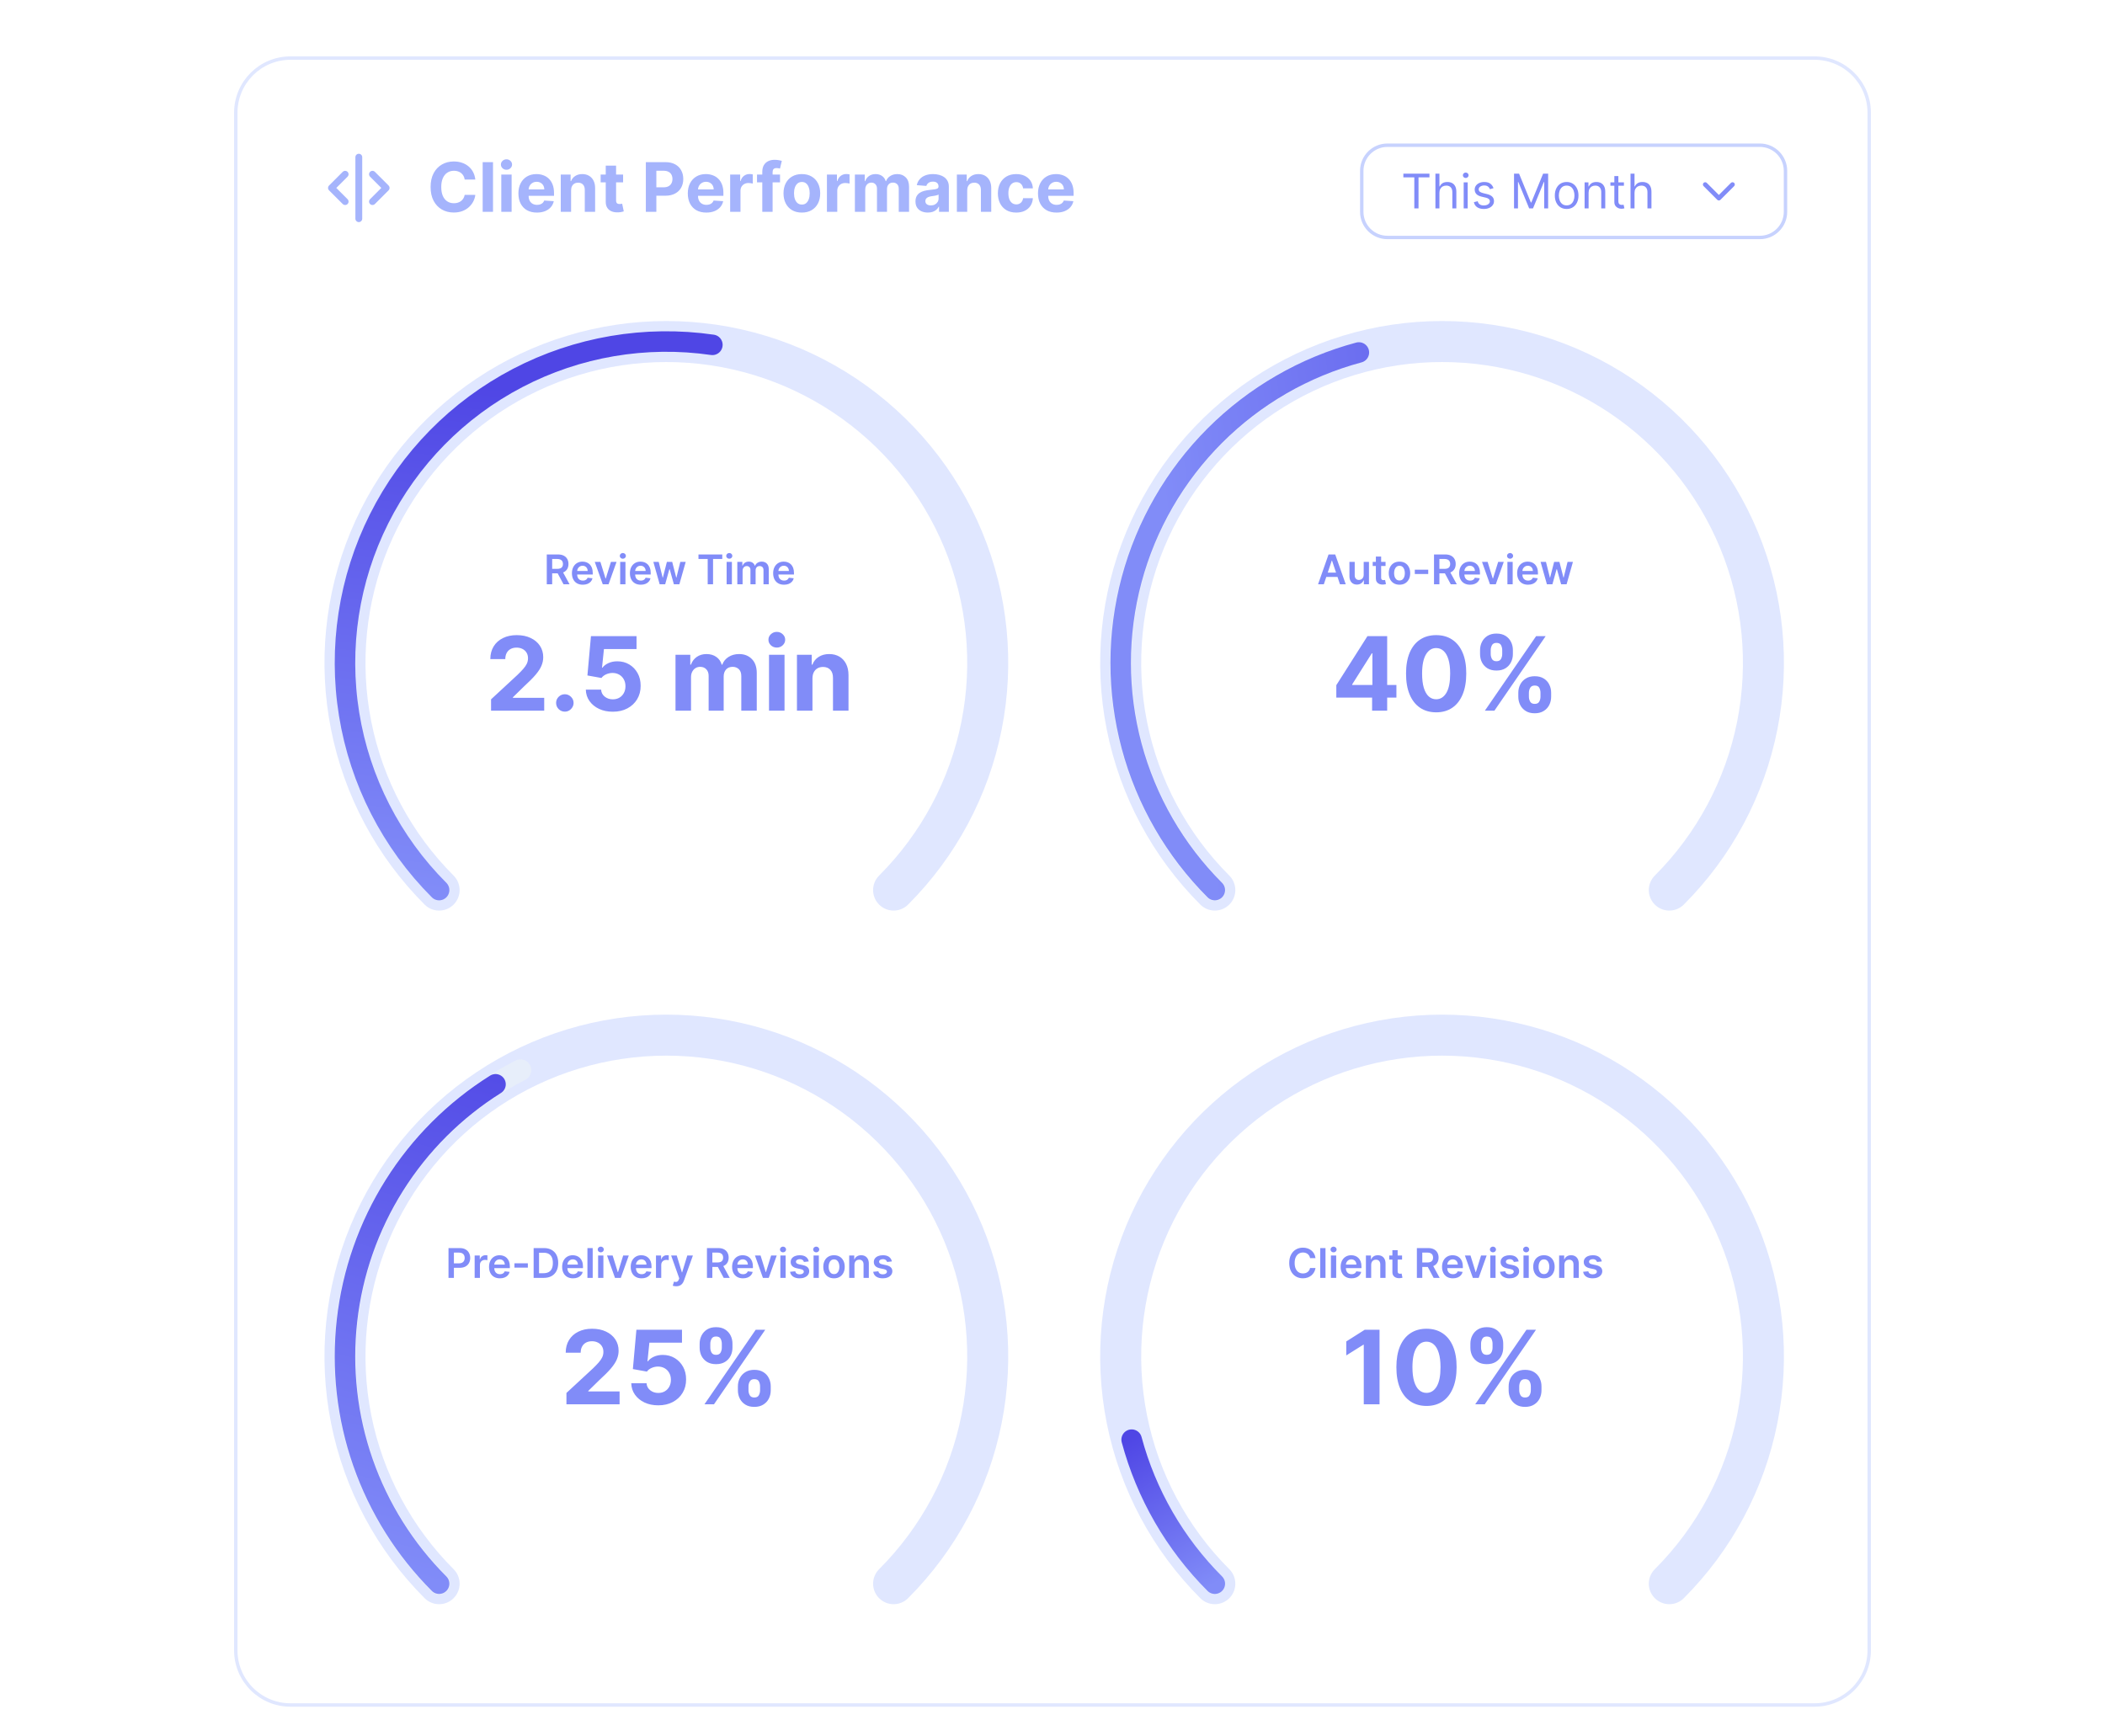 <svg width="616" height="508" viewBox="0 0 616 508" fill="none" xmlns="http://www.w3.org/2000/svg">
<g filter="url(#filter0_dd_826_9889)">
<path d="M69 19C69 10.163 76.163 3 85 3H531C539.837 3 547 10.163 547 19V469C547 477.837 539.837 485 531 485H85C76.163 485 69 477.837 69 469V19Z" fill="white"/>
<path d="M69 19C69 10.163 76.163 3 85 3H531C539.837 3 547 10.163 547 19V469C547 477.837 539.837 485 531 485H85C76.163 485 69 477.837 69 469V19Z" stroke="#E0E7FF"/>
<path d="M105 32V50M101 37L97 41L101 45M109 45L113 41L109 37" stroke="#A5B4FC" stroke-width="2" stroke-linecap="round" stroke-linejoin="round"/>
<path d="M139.098 38.547H135.987C135.93 38.144 135.814 37.787 135.639 37.474C135.464 37.157 135.239 36.887 134.964 36.665C134.69 36.442 134.373 36.272 134.013 36.153C133.658 36.035 133.272 35.976 132.855 35.976C132.102 35.976 131.446 36.163 130.888 36.537C130.329 36.906 129.896 37.446 129.588 38.156C129.28 38.862 129.126 39.719 129.126 40.727C129.126 41.764 129.28 42.635 129.588 43.341C129.901 44.046 130.336 44.579 130.895 44.939C131.454 45.299 132.1 45.479 132.834 45.479C133.246 45.479 133.627 45.424 133.977 45.315C134.332 45.206 134.647 45.048 134.922 44.84C135.196 44.626 135.424 44.368 135.604 44.065C135.788 43.762 135.916 43.417 135.987 43.028L139.098 43.043C139.018 43.71 138.816 44.354 138.494 44.974C138.177 45.59 137.749 46.142 137.209 46.629C136.674 47.112 136.035 47.496 135.291 47.78C134.553 48.059 133.717 48.199 132.784 48.199C131.487 48.199 130.327 47.905 129.304 47.318C128.286 46.731 127.481 45.881 126.889 44.769C126.302 43.656 126.009 42.309 126.009 40.727C126.009 39.141 126.307 37.792 126.903 36.679C127.5 35.566 128.31 34.719 129.332 34.136C130.355 33.549 131.506 33.256 132.784 33.256C133.627 33.256 134.408 33.374 135.128 33.611C135.852 33.847 136.494 34.193 137.053 34.648C137.611 35.097 138.066 35.649 138.416 36.303C138.771 36.956 138.999 37.704 139.098 38.547ZM144.272 33.455V48H141.246V33.455H144.272ZM146.696 48V37.091H149.721V48H146.696ZM148.216 35.685C147.766 35.685 147.38 35.535 147.058 35.237C146.741 34.934 146.582 34.572 146.582 34.151C146.582 33.734 146.741 33.376 147.058 33.078C147.38 32.775 147.766 32.624 148.216 32.624C148.665 32.624 149.049 32.775 149.366 33.078C149.688 33.376 149.849 33.734 149.849 34.151C149.849 34.572 149.688 34.934 149.366 35.237C149.049 35.535 148.665 35.685 148.216 35.685ZM157.116 48.213C155.994 48.213 155.028 47.986 154.219 47.531C153.414 47.072 152.794 46.423 152.358 45.585C151.922 44.742 151.705 43.746 151.705 42.595C151.705 41.473 151.922 40.488 152.358 39.641C152.794 38.793 153.407 38.133 154.197 37.659C154.993 37.186 155.926 36.949 156.996 36.949C157.715 36.949 158.385 37.065 159.006 37.297C159.631 37.524 160.175 37.867 160.639 38.327C161.108 38.786 161.473 39.364 161.733 40.06C161.993 40.751 162.124 41.561 162.124 42.489V43.32H152.912V41.445H159.276C159.276 41.009 159.181 40.623 158.991 40.287C158.802 39.951 158.539 39.688 158.203 39.499C157.872 39.304 157.486 39.207 157.045 39.207C156.586 39.207 156.179 39.314 155.824 39.527C155.473 39.735 155.199 40.017 155 40.372C154.801 40.722 154.699 41.113 154.695 41.544V43.327C154.695 43.867 154.794 44.333 154.993 44.726C155.196 45.119 155.483 45.422 155.852 45.635C156.222 45.848 156.66 45.955 157.166 45.955C157.502 45.955 157.81 45.907 158.089 45.812C158.369 45.718 158.608 45.576 158.807 45.386C159.006 45.197 159.157 44.965 159.261 44.69L162.06 44.875C161.918 45.547 161.626 46.135 161.186 46.636C160.75 47.133 160.187 47.522 159.496 47.801C158.809 48.076 158.016 48.213 157.116 48.213ZM167.124 41.693V48H164.098V37.091H166.982V39.016H167.109C167.351 38.381 167.756 37.879 168.324 37.51C168.892 37.136 169.581 36.949 170.391 36.949C171.148 36.949 171.809 37.115 172.372 37.446C172.936 37.778 173.374 38.251 173.686 38.867C173.999 39.477 174.155 40.206 174.155 41.054V48H171.129V41.594C171.134 40.926 170.964 40.405 170.618 40.031C170.272 39.653 169.796 39.463 169.19 39.463C168.783 39.463 168.423 39.551 168.111 39.726C167.803 39.901 167.562 40.157 167.386 40.493C167.216 40.824 167.128 41.224 167.124 41.693ZM182.342 37.091V39.364H175.772V37.091H182.342ZM177.264 34.477H180.289V44.648C180.289 44.927 180.332 45.145 180.417 45.301C180.502 45.453 180.621 45.559 180.772 45.621C180.929 45.682 181.109 45.713 181.312 45.713C181.454 45.713 181.596 45.701 181.738 45.678C181.88 45.649 181.989 45.628 182.065 45.614L182.541 47.865C182.389 47.912 182.176 47.967 181.902 48.028C181.627 48.095 181.293 48.135 180.9 48.149C180.171 48.178 179.532 48.081 178.983 47.858C178.438 47.635 178.014 47.29 177.711 46.821C177.408 46.352 177.259 45.76 177.264 45.045V34.477ZM188.999 48V33.455H194.737C195.84 33.455 196.78 33.665 197.557 34.087C198.333 34.503 198.925 35.083 199.332 35.827C199.744 36.565 199.95 37.418 199.95 38.383C199.95 39.349 199.742 40.202 199.325 40.94C198.909 41.679 198.305 42.254 197.514 42.666C196.728 43.078 195.777 43.284 194.659 43.284H191.001V40.82H194.162C194.754 40.82 195.241 40.718 195.625 40.514C196.013 40.306 196.302 40.019 196.491 39.655C196.686 39.285 196.783 38.862 196.783 38.383C196.783 37.901 196.686 37.479 196.491 37.119C196.302 36.755 196.013 36.473 195.625 36.274C195.237 36.071 194.744 35.969 194.148 35.969H192.074V48H188.999ZM206.687 48.213C205.565 48.213 204.599 47.986 203.789 47.531C202.984 47.072 202.364 46.423 201.928 45.585C201.493 44.742 201.275 43.746 201.275 42.595C201.275 41.473 201.493 40.488 201.928 39.641C202.364 38.793 202.977 38.133 203.768 37.659C204.563 37.186 205.496 36.949 206.566 36.949C207.286 36.949 207.956 37.065 208.576 37.297C209.201 37.524 209.746 37.867 210.21 38.327C210.678 38.786 211.043 39.364 211.303 40.06C211.564 40.751 211.694 41.561 211.694 42.489V43.32H202.482V41.445H208.846C208.846 41.009 208.751 40.623 208.562 40.287C208.372 39.951 208.11 39.688 207.773 39.499C207.442 39.304 207.056 39.207 206.616 39.207C206.156 39.207 205.749 39.314 205.394 39.527C205.044 39.735 204.769 40.017 204.57 40.372C204.371 40.722 204.27 41.113 204.265 41.544V43.327C204.265 43.867 204.364 44.333 204.563 44.726C204.767 45.119 205.053 45.422 205.423 45.635C205.792 45.848 206.23 45.955 206.737 45.955C207.073 45.955 207.38 45.907 207.66 45.812C207.939 45.718 208.178 45.576 208.377 45.386C208.576 45.197 208.728 44.965 208.832 44.69L211.63 44.875C211.488 45.547 211.197 46.135 210.756 46.636C210.321 47.133 209.757 47.522 209.066 47.801C208.379 48.076 207.586 48.213 206.687 48.213ZM213.668 48V37.091H216.602V38.994H216.715C216.914 38.317 217.248 37.806 217.717 37.46C218.185 37.11 218.725 36.935 219.336 36.935C219.487 36.935 219.651 36.944 219.826 36.963C220.001 36.982 220.155 37.008 220.288 37.041V39.726C220.146 39.683 219.949 39.645 219.698 39.612C219.447 39.579 219.218 39.562 219.009 39.562C218.564 39.562 218.166 39.66 217.816 39.854C217.47 40.043 217.196 40.308 216.992 40.649C216.793 40.99 216.694 41.383 216.694 41.828V48H213.668ZM228.265 37.091V39.364H221.532V37.091H228.265ZM223.074 48V36.303C223.074 35.512 223.227 34.856 223.535 34.335C223.848 33.814 224.274 33.424 224.814 33.163C225.353 32.903 225.967 32.773 226.653 32.773C227.117 32.773 227.541 32.808 227.924 32.879C228.313 32.95 228.601 33.014 228.791 33.071L228.251 35.344C228.133 35.306 227.986 35.27 227.811 35.237C227.64 35.204 227.465 35.188 227.285 35.188C226.84 35.188 226.53 35.292 226.355 35.5C226.18 35.704 226.092 35.99 226.092 36.359V48H223.074ZM234.652 48.213C233.549 48.213 232.595 47.979 231.79 47.51C230.99 47.036 230.372 46.378 229.936 45.535C229.5 44.688 229.283 43.706 229.283 42.588C229.283 41.461 229.5 40.476 229.936 39.633C230.372 38.786 230.99 38.128 231.79 37.659C232.595 37.186 233.549 36.949 234.652 36.949C235.755 36.949 236.707 37.186 237.507 37.659C238.312 38.128 238.932 38.786 239.368 39.633C239.804 40.476 240.021 41.461 240.021 42.588C240.021 43.706 239.804 44.688 239.368 45.535C238.932 46.378 238.312 47.036 237.507 47.51C236.707 47.979 235.755 48.213 234.652 48.213ZM234.666 45.869C235.168 45.869 235.587 45.727 235.923 45.443C236.259 45.154 236.513 44.761 236.683 44.264C236.858 43.767 236.946 43.201 236.946 42.567C236.946 41.932 236.858 41.367 236.683 40.869C236.513 40.372 236.259 39.979 235.923 39.69C235.587 39.401 235.168 39.257 234.666 39.257C234.16 39.257 233.733 39.401 233.388 39.69C233.047 39.979 232.789 40.372 232.614 40.869C232.443 41.367 232.358 41.932 232.358 42.567C232.358 43.201 232.443 43.767 232.614 44.264C232.789 44.761 233.047 45.154 233.388 45.443C233.733 45.727 234.16 45.869 234.666 45.869ZM241.989 48V37.091H244.922V38.994H245.036C245.234 38.317 245.568 37.806 246.037 37.46C246.506 37.11 247.045 36.935 247.656 36.935C247.808 36.935 247.971 36.944 248.146 36.963C248.321 36.982 248.475 37.008 248.608 37.041V39.726C248.466 39.683 248.269 39.645 248.018 39.612C247.768 39.579 247.538 39.562 247.33 39.562C246.884 39.562 246.487 39.66 246.136 39.854C245.791 40.043 245.516 40.308 245.312 40.649C245.114 40.99 245.014 41.383 245.014 41.828V48H241.989ZM250.172 48V37.091H253.056V39.016H253.184C253.411 38.376 253.79 37.872 254.32 37.503C254.85 37.133 255.485 36.949 256.223 36.949C256.971 36.949 257.608 37.136 258.134 37.51C258.659 37.879 259.01 38.381 259.185 39.016H259.299C259.521 38.391 259.924 37.891 260.506 37.517C261.093 37.138 261.787 36.949 262.587 36.949C263.605 36.949 264.431 37.273 265.066 37.922C265.705 38.566 266.025 39.48 266.025 40.663V48H263.006V41.26C263.006 40.654 262.845 40.199 262.523 39.896C262.201 39.593 261.799 39.442 261.316 39.442C260.766 39.442 260.338 39.617 260.03 39.967C259.722 40.313 259.569 40.77 259.569 41.338V48H256.635V41.196C256.635 40.661 256.481 40.235 256.174 39.918C255.871 39.6 255.471 39.442 254.973 39.442C254.637 39.442 254.334 39.527 254.064 39.697C253.799 39.863 253.588 40.097 253.432 40.401C253.276 40.699 253.198 41.049 253.198 41.452V48H250.172ZM271.525 48.206C270.829 48.206 270.209 48.085 269.664 47.844C269.12 47.597 268.689 47.235 268.372 46.757C268.059 46.274 267.903 45.673 267.903 44.953C267.903 44.347 268.014 43.838 268.237 43.426C268.459 43.014 268.762 42.683 269.146 42.432C269.529 42.181 269.965 41.992 270.453 41.864C270.945 41.736 271.461 41.646 272.001 41.594C272.636 41.528 273.147 41.466 273.535 41.409C273.923 41.347 274.205 41.258 274.38 41.139C274.556 41.021 274.643 40.846 274.643 40.614V40.571C274.643 40.121 274.501 39.773 274.217 39.527C273.938 39.281 273.54 39.158 273.024 39.158C272.479 39.158 272.046 39.278 271.724 39.52C271.402 39.757 271.189 40.055 271.085 40.415L268.287 40.188C268.429 39.525 268.708 38.952 269.125 38.469C269.541 37.981 270.079 37.607 270.737 37.347C271.4 37.081 272.167 36.949 273.038 36.949C273.644 36.949 274.224 37.02 274.778 37.162C275.337 37.304 275.832 37.524 276.262 37.822C276.698 38.121 277.041 38.504 277.292 38.973C277.543 39.437 277.669 39.993 277.669 40.642V48H274.799V46.487H274.714C274.539 46.828 274.305 47.129 274.011 47.389C273.717 47.645 273.365 47.846 272.953 47.993C272.541 48.135 272.065 48.206 271.525 48.206ZM272.392 46.118C272.837 46.118 273.23 46.03 273.571 45.855C273.912 45.675 274.179 45.434 274.373 45.131C274.567 44.828 274.664 44.484 274.664 44.101V42.943C274.57 43.005 274.44 43.062 274.274 43.114C274.113 43.161 273.931 43.206 273.727 43.249C273.523 43.286 273.32 43.322 273.116 43.355C272.913 43.383 272.728 43.41 272.562 43.433C272.207 43.485 271.897 43.568 271.632 43.682C271.367 43.795 271.161 43.949 271.014 44.144C270.867 44.333 270.794 44.57 270.794 44.854C270.794 45.266 270.943 45.581 271.241 45.798C271.544 46.011 271.928 46.118 272.392 46.118ZM283.042 41.693V48H280.016V37.091H282.9V39.016H283.027C283.269 38.381 283.674 37.879 284.242 37.51C284.81 37.136 285.499 36.949 286.309 36.949C287.066 36.949 287.727 37.115 288.29 37.446C288.854 37.778 289.292 38.251 289.604 38.867C289.917 39.477 290.073 40.206 290.073 41.054V48H287.047V41.594C287.052 40.926 286.882 40.405 286.536 40.031C286.19 39.653 285.714 39.463 285.108 39.463C284.701 39.463 284.341 39.551 284.029 39.726C283.721 39.901 283.48 40.157 283.304 40.493C283.134 40.824 283.046 41.224 283.042 41.693ZM297.386 48.213C296.269 48.213 295.308 47.976 294.503 47.503C293.703 47.025 293.087 46.362 292.656 45.514C292.23 44.667 292.017 43.691 292.017 42.588C292.017 41.471 292.232 40.49 292.663 39.648C293.099 38.8 293.717 38.14 294.517 37.666C295.317 37.188 296.269 36.949 297.372 36.949C298.324 36.949 299.157 37.122 299.872 37.467C300.587 37.813 301.153 38.298 301.57 38.923C301.986 39.548 302.216 40.282 302.259 41.125H299.403C299.323 40.581 299.11 40.142 298.764 39.811C298.423 39.475 297.976 39.307 297.422 39.307C296.953 39.307 296.544 39.435 296.193 39.69C295.848 39.941 295.578 40.308 295.384 40.791C295.189 41.274 295.092 41.859 295.092 42.545C295.092 43.242 295.187 43.833 295.376 44.321C295.571 44.809 295.843 45.18 296.193 45.436C296.544 45.692 296.953 45.82 297.422 45.82C297.768 45.82 298.078 45.749 298.352 45.606C298.632 45.465 298.861 45.258 299.041 44.989C299.226 44.714 299.347 44.385 299.403 44.001H302.259C302.211 44.835 301.984 45.569 301.577 46.203C301.174 46.833 300.618 47.325 299.908 47.68C299.197 48.035 298.357 48.213 297.386 48.213ZM309.167 48.213C308.045 48.213 307.079 47.986 306.27 47.531C305.465 47.072 304.844 46.423 304.409 45.585C303.973 44.742 303.755 43.746 303.755 42.595C303.755 41.473 303.973 40.488 304.409 39.641C304.844 38.793 305.458 38.133 306.248 37.659C307.044 37.186 307.976 36.949 309.047 36.949C309.766 36.949 310.436 37.065 311.056 37.297C311.681 37.524 312.226 37.867 312.69 38.327C313.159 38.786 313.523 39.364 313.784 40.06C314.044 40.751 314.174 41.561 314.174 42.489V43.32H304.963V41.445H311.326C311.326 41.009 311.232 40.623 311.042 40.287C310.853 39.951 310.59 39.688 310.254 39.499C309.922 39.304 309.537 39.207 309.096 39.207C308.637 39.207 308.23 39.314 307.875 39.527C307.524 39.735 307.25 40.017 307.051 40.372C306.852 40.722 306.75 41.113 306.745 41.544V43.327C306.745 43.867 306.845 44.333 307.044 44.726C307.247 45.119 307.534 45.422 307.903 45.635C308.272 45.848 308.71 45.955 309.217 45.955C309.553 45.955 309.861 45.907 310.14 45.812C310.42 45.718 310.659 45.576 310.858 45.386C311.056 45.197 311.208 44.965 311.312 44.69L314.11 44.875C313.968 45.547 313.677 46.135 313.237 46.636C312.801 47.133 312.238 47.522 311.547 47.801C310.86 48.076 310.067 48.213 309.167 48.213Z" fill="#A5B4FC"/>
<g filter="url(#filter1_d_826_9889)">
<path d="M398 35C398 30.582 401.582 27 406 27H515C519.418 27 523 30.582 523 35V47C523 51.418 519.418 55 515 55H406C401.582 55 398 51.418 398 47V35Z" fill="white"/>
<path d="M406 27.5H515C519.142 27.5 522.5 30.858 522.5 35V47C522.5 51.142 519.142 54.5 515 54.5H406C401.858 54.5 398.5 51.142 398.5 47V35C398.5 30.858 401.858 27.5 406 27.5Z" stroke="#C7D2FE"/>
<path d="M410.676 36.912V35.818H418.312V36.912H415.111V46H413.878V36.912H410.676ZM421.23 41.406V46H420.056V35.818H421.23V39.557H421.329C421.508 39.162 421.776 38.849 422.134 38.617C422.496 38.382 422.976 38.264 423.576 38.264C424.097 38.264 424.552 38.369 424.943 38.577C425.334 38.783 425.638 39.099 425.853 39.527C426.072 39.951 426.181 40.492 426.181 41.148V46H425.008V41.227C425.008 40.621 424.851 40.152 424.536 39.82C424.224 39.486 423.792 39.318 423.238 39.318C422.854 39.318 422.509 39.399 422.204 39.562C421.902 39.724 421.664 39.961 421.488 40.273C421.316 40.584 421.23 40.962 421.23 41.406ZM428.328 46V38.364H429.501V46H428.328ZM428.924 37.091C428.696 37.091 428.498 37.013 428.333 36.857C428.17 36.702 428.089 36.514 428.089 36.295C428.089 36.077 428.17 35.889 428.333 35.734C428.498 35.578 428.696 35.5 428.924 35.5C429.153 35.5 429.349 35.578 429.511 35.734C429.677 35.889 429.76 36.077 429.76 36.295C429.76 36.514 429.677 36.702 429.511 36.857C429.349 37.013 429.153 37.091 428.924 37.091ZM437.059 40.074L436.005 40.372C435.939 40.197 435.841 40.026 435.712 39.86C435.586 39.691 435.414 39.552 435.195 39.443C434.976 39.333 434.696 39.278 434.355 39.278C433.887 39.278 433.498 39.386 433.186 39.602C432.878 39.814 432.724 40.084 432.724 40.412C432.724 40.704 432.83 40.934 433.042 41.103C433.254 41.272 433.586 41.413 434.036 41.526L435.17 41.804C435.853 41.97 436.361 42.223 436.696 42.565C437.031 42.903 437.198 43.339 437.198 43.872C437.198 44.31 437.072 44.701 436.82 45.045C436.572 45.39 436.224 45.662 435.776 45.861C435.329 46.06 434.809 46.159 434.215 46.159C433.436 46.159 432.792 45.99 432.281 45.652C431.771 45.314 431.448 44.82 431.312 44.17L432.426 43.892C432.532 44.303 432.732 44.611 433.027 44.817C433.325 45.022 433.715 45.125 434.195 45.125C434.742 45.125 435.177 45.009 435.498 44.777C435.823 44.542 435.985 44.26 435.985 43.932C435.985 43.667 435.892 43.445 435.707 43.266C435.521 43.083 435.236 42.947 434.852 42.858L433.579 42.56C432.88 42.394 432.366 42.137 432.038 41.789C431.713 41.438 431.551 40.999 431.551 40.472C431.551 40.041 431.672 39.66 431.914 39.328C432.159 38.997 432.492 38.736 432.913 38.548C433.337 38.359 433.818 38.264 434.355 38.264C435.11 38.264 435.704 38.43 436.134 38.761C436.569 39.093 436.877 39.53 437.059 40.074ZM443.061 35.818H444.533L447.993 44.27H448.112L451.572 35.818H453.044V46H451.891V38.264H451.791L448.609 46H447.496L444.314 38.264H444.214V46H443.061V35.818ZM458.459 46.159C457.77 46.159 457.165 45.995 456.645 45.667C456.128 45.339 455.723 44.88 455.432 44.29C455.143 43.7 454.999 43.01 454.999 42.222C454.999 41.426 455.143 40.732 455.432 40.139C455.723 39.545 456.128 39.084 456.645 38.756C457.165 38.428 457.77 38.264 458.459 38.264C459.149 38.264 459.752 38.428 460.269 38.756C460.789 39.084 461.194 39.545 461.482 40.139C461.774 40.732 461.92 41.426 461.92 42.222C461.92 43.01 461.774 43.7 461.482 44.29C461.194 44.88 460.789 45.339 460.269 45.667C459.752 45.995 459.149 46.159 458.459 46.159ZM458.459 45.105C458.983 45.105 459.414 44.971 459.752 44.702C460.09 44.434 460.34 44.081 460.503 43.644C460.665 43.206 460.746 42.732 460.746 42.222C460.746 41.711 460.665 41.236 460.503 40.795C460.34 40.354 460.09 39.998 459.752 39.726C459.414 39.454 458.983 39.318 458.459 39.318C457.936 39.318 457.505 39.454 457.167 39.726C456.829 39.998 456.578 40.354 456.416 40.795C456.254 41.236 456.172 41.711 456.172 42.222C456.172 42.732 456.254 43.206 456.416 43.644C456.578 44.081 456.829 44.434 457.167 44.702C457.505 44.971 457.936 45.105 458.459 45.105ZM464.884 41.406V46H463.711V38.364H464.844V39.557H464.944C465.123 39.169 465.394 38.858 465.759 38.622C466.123 38.383 466.594 38.264 467.171 38.264C467.688 38.264 468.14 38.37 468.528 38.582C468.916 38.791 469.217 39.109 469.433 39.537C469.648 39.961 469.756 40.498 469.756 41.148V46H468.583V41.227C468.583 40.627 468.427 40.16 468.115 39.825C467.804 39.487 467.376 39.318 466.833 39.318C466.458 39.318 466.123 39.399 465.828 39.562C465.537 39.724 465.306 39.961 465.137 40.273C464.968 40.584 464.884 40.962 464.884 41.406ZM475.221 38.364V39.358H471.264V38.364H475.221ZM472.417 36.534H473.59V43.812C473.59 44.144 473.638 44.392 473.735 44.558C473.834 44.721 473.96 44.83 474.112 44.886C474.268 44.939 474.432 44.966 474.605 44.966C474.734 44.966 474.84 44.959 474.923 44.946C475.006 44.929 475.072 44.916 475.122 44.906L475.36 45.96C475.281 45.99 475.17 46.02 475.027 46.05C474.885 46.083 474.704 46.099 474.485 46.099C474.154 46.099 473.829 46.028 473.511 45.886C473.196 45.743 472.934 45.526 472.725 45.234C472.52 44.943 472.417 44.575 472.417 44.131V36.534ZM478.323 41.406V46H477.15V35.818H478.323V39.557H478.423C478.602 39.162 478.87 38.849 479.228 38.617C479.589 38.382 480.07 38.264 480.67 38.264C481.19 38.264 481.646 38.369 482.037 38.577C482.428 38.783 482.731 39.099 482.947 39.527C483.166 39.951 483.275 40.492 483.275 41.148V46H482.102V41.227C482.102 40.621 481.944 40.152 481.629 39.82C481.318 39.486 480.885 39.318 480.332 39.318C479.947 39.318 479.603 39.399 479.298 39.562C478.996 39.724 478.758 39.961 478.582 40.273C478.41 40.584 478.323 40.962 478.323 41.406Z" fill="#818CF8"/>
<path d="M499 39L503 43L507 39" stroke="#818CF8" stroke-width="1.33" stroke-linecap="round" stroke-linejoin="round"/>
</g>
<path d="M261.5 246.5C274.652 233.348 283.609 216.59 287.238 198.347C290.867 180.104 289.004 161.195 281.886 144.01C274.768 126.826 262.714 112.138 247.249 101.804C231.783 91.471 213.6 85.955 195 85.955C176.4 85.955 158.217 91.471 142.751 101.804C127.286 112.138 115.232 126.826 108.114 144.01C100.996 161.195 99.133 180.104 102.762 198.347C106.391 216.59 115.348 233.348 128.5 246.5" stroke="#E0E7FF" stroke-width="12" stroke-linecap="round" stroke-linejoin="round"/>
<path d="M128.5 246.5C114.532 232.532 105.317 214.521 102.162 195.022C99.007 175.522 102.072 155.525 110.922 137.865C119.772 120.205 133.958 105.781 151.467 96.637C168.977 87.493 188.921 84.095 208.47 86.924" stroke="url(#paint0_linear_826_9889)" stroke-width="6" stroke-linecap="round" stroke-linejoin="round"/>
<path d="M160.005 157V148.273H163.278C163.949 148.273 164.511 148.389 164.966 148.622C165.423 148.855 165.768 149.182 166.001 149.602C166.237 150.02 166.355 150.507 166.355 151.064C166.355 151.624 166.235 152.109 165.997 152.521C165.761 152.93 165.413 153.247 164.953 153.472C164.493 153.693 163.927 153.804 163.257 153.804H160.926V152.491H163.044C163.436 152.491 163.757 152.437 164.007 152.33C164.257 152.219 164.441 152.058 164.561 151.848C164.683 151.635 164.744 151.374 164.744 151.064C164.744 150.754 164.683 150.49 164.561 150.271C164.439 150.05 164.252 149.882 164.002 149.768C163.752 149.652 163.43 149.594 163.035 149.594H161.586V157H160.005ZM164.514 153.045L166.674 157H164.91L162.788 153.045H164.514ZM170.546 157.128C169.89 157.128 169.323 156.991 168.846 156.719C168.371 156.443 168.006 156.054 167.75 155.551C167.495 155.045 167.367 154.45 167.367 153.766C167.367 153.092 167.495 152.501 167.75 151.993C168.009 151.482 168.37 151.084 168.833 150.8C169.296 150.513 169.84 150.369 170.465 150.369C170.868 150.369 171.249 150.435 171.607 150.565C171.968 150.693 172.286 150.892 172.561 151.162C172.84 151.432 173.059 151.776 173.218 152.193C173.377 152.608 173.456 153.102 173.456 153.676V154.149H168.091V153.109H171.978C171.975 152.814 171.911 152.551 171.786 152.321C171.661 152.088 171.486 151.905 171.262 151.771C171.04 151.638 170.782 151.571 170.486 151.571C170.171 151.571 169.894 151.648 169.655 151.801C169.417 151.952 169.23 152.151 169.097 152.398C168.966 152.642 168.9 152.911 168.897 153.203V154.111C168.897 154.491 168.966 154.818 169.105 155.091C169.245 155.361 169.439 155.568 169.689 155.713C169.939 155.855 170.232 155.926 170.567 155.926C170.792 155.926 170.995 155.895 171.176 155.832C171.358 155.767 171.516 155.672 171.65 155.547C171.783 155.422 171.884 155.267 171.952 155.082L173.392 155.244C173.301 155.625 173.128 155.957 172.873 156.241C172.62 156.523 172.296 156.741 171.901 156.898C171.506 157.051 171.054 157.128 170.546 157.128ZM180.42 150.455L178.089 157H176.385L174.054 150.455H175.699L177.203 155.317H177.271L178.78 150.455H180.42ZM181.488 157V150.455H183.031V157H181.488ZM182.263 149.526C182.019 149.526 181.809 149.445 181.633 149.283C181.457 149.118 181.369 148.92 181.369 148.69C181.369 148.457 181.457 148.26 181.633 148.098C181.809 147.933 182.019 147.851 182.263 147.851C182.511 147.851 182.721 147.933 182.894 148.098C183.07 148.26 183.158 148.457 183.158 148.69C183.158 148.92 183.07 149.118 182.894 149.283C182.721 149.445 182.511 149.526 182.263 149.526ZM187.515 157.128C186.858 157.128 186.292 156.991 185.814 156.719C185.34 156.443 184.975 156.054 184.719 155.551C184.463 155.045 184.336 154.45 184.336 153.766C184.336 153.092 184.463 152.501 184.719 151.993C184.978 151.482 185.338 151.084 185.801 150.8C186.265 150.513 186.809 150.369 187.434 150.369C187.837 150.369 188.218 150.435 188.576 150.565C188.936 150.693 189.255 150.892 189.53 151.162C189.809 151.432 190.027 151.776 190.186 152.193C190.346 152.608 190.425 153.102 190.425 153.676V154.149H185.06V153.109H188.946C188.944 152.814 188.88 152.551 188.755 152.321C188.63 152.088 188.455 151.905 188.23 151.771C188.009 151.638 187.75 151.571 187.455 151.571C187.14 151.571 186.863 151.648 186.624 151.801C186.385 151.952 186.199 152.151 186.066 152.398C185.935 152.642 185.868 152.911 185.865 153.203V154.111C185.865 154.491 185.935 154.818 186.074 155.091C186.213 155.361 186.408 155.568 186.658 155.713C186.908 155.855 187.201 155.926 187.536 155.926C187.76 155.926 187.963 155.895 188.145 155.832C188.327 155.767 188.485 155.672 188.618 155.547C188.752 155.422 188.853 155.267 188.921 155.082L190.361 155.244C190.27 155.625 190.097 155.957 189.841 156.241C189.588 156.523 189.265 156.741 188.87 156.898C188.475 157.051 188.023 157.128 187.515 157.128ZM193.046 157L191.196 150.455H192.769L193.919 155.057H193.979L195.155 150.455H196.711L197.887 155.031H197.951L199.084 150.455H200.661L198.807 157H197.201L195.973 152.577H195.884L194.657 157H193.046ZM204.399 149.598V148.273H211.362V149.598H208.665V157H207.097V149.598H204.399ZM212.636 157V150.455H214.179V157H212.636ZM213.412 149.526C213.168 149.526 212.957 149.445 212.781 149.283C212.605 149.118 212.517 148.92 212.517 148.69C212.517 148.457 212.605 148.26 212.781 148.098C212.957 147.933 213.168 147.851 213.412 147.851C213.659 147.851 213.869 147.933 214.043 148.098C214.219 148.26 214.307 148.457 214.307 148.69C214.307 148.92 214.219 149.118 214.043 149.283C213.869 149.445 213.659 149.526 213.412 149.526ZM215.765 157V150.455H217.24V151.567H217.316C217.453 151.192 217.679 150.899 217.994 150.689C218.309 150.476 218.686 150.369 219.123 150.369C219.566 150.369 219.94 150.477 220.244 150.693C220.551 150.906 220.767 151.197 220.892 151.567H220.96C221.105 151.203 221.349 150.913 221.693 150.697C222.039 150.479 222.45 150.369 222.924 150.369C223.527 150.369 224.018 150.56 224.399 150.94C224.779 151.321 224.97 151.876 224.97 152.607V157H223.423V152.845C223.423 152.439 223.315 152.142 223.099 151.955C222.883 151.764 222.619 151.669 222.306 151.669C221.934 151.669 221.643 151.786 221.433 152.018C221.225 152.249 221.122 152.548 221.122 152.918V157H219.609V152.781C219.609 152.443 219.507 152.173 219.302 151.972C219.1 151.77 218.836 151.669 218.51 151.669C218.288 151.669 218.086 151.726 217.904 151.839C217.723 151.95 217.578 152.108 217.47 152.312C217.362 152.514 217.308 152.75 217.308 153.02V157H215.765ZM229.433 157.128C228.776 157.128 228.21 156.991 227.732 156.719C227.258 156.443 226.893 156.054 226.637 155.551C226.381 155.045 226.254 154.45 226.254 153.766C226.254 153.092 226.381 152.501 226.637 151.993C226.896 151.482 227.256 151.084 227.719 150.8C228.183 150.513 228.727 150.369 229.352 150.369C229.755 150.369 230.136 150.435 230.494 150.565C230.854 150.693 231.173 150.892 231.448 151.162C231.727 151.432 231.945 151.776 232.104 152.193C232.263 152.608 232.343 153.102 232.343 153.676V154.149H226.978V153.109H230.864C230.862 152.814 230.798 152.551 230.673 152.321C230.548 152.088 230.373 151.905 230.148 151.771C229.927 151.638 229.668 151.571 229.373 151.571C229.058 151.571 228.781 151.648 228.542 151.801C228.303 151.952 228.117 152.151 227.984 152.398C227.853 152.642 227.786 152.911 227.783 153.203V154.111C227.783 154.491 227.853 154.818 227.992 155.091C228.131 155.361 228.326 155.568 228.576 155.713C228.826 155.855 229.119 155.926 229.454 155.926C229.678 155.926 229.881 155.895 230.063 155.832C230.245 155.767 230.403 155.672 230.536 155.547C230.67 155.422 230.771 155.267 230.839 155.082L232.279 155.244C232.188 155.625 232.015 155.957 231.759 156.241C231.506 156.523 231.183 156.741 230.788 156.898C230.393 157.051 229.941 157.128 229.433 157.128Z" fill="#818CF8"/>
<path d="M143.701 194V190.676L151.467 183.485C152.128 182.846 152.682 182.271 153.129 181.759C153.584 181.248 153.928 180.747 154.163 180.257C154.397 179.76 154.514 179.224 154.514 178.648C154.514 178.009 154.369 177.459 154.078 176.997C153.786 176.528 153.389 176.17 152.884 175.921C152.38 175.665 151.808 175.538 151.169 175.538C150.502 175.538 149.919 175.673 149.422 175.942C148.925 176.212 148.541 176.599 148.271 177.104C148.002 177.608 147.867 178.208 147.867 178.904H143.488C143.488 177.477 143.811 176.237 144.457 175.186C145.104 174.135 146.009 173.322 147.174 172.746C148.339 172.171 149.681 171.884 151.201 171.884C152.764 171.884 154.124 172.161 155.281 172.714C156.446 173.261 157.352 174.021 157.998 174.994C158.644 175.967 158.967 177.082 158.967 178.339C158.967 179.163 158.804 179.977 158.477 180.779C158.158 181.582 157.586 182.473 156.762 183.453C155.938 184.426 154.777 185.594 153.278 186.958L150.093 190.08V190.229H159.255V194H143.701ZM165.293 194.277C164.59 194.277 163.986 194.028 163.482 193.531C162.985 193.027 162.736 192.423 162.736 191.72C162.736 191.024 162.985 190.428 163.482 189.93C163.986 189.433 164.59 189.185 165.293 189.185C165.975 189.185 166.571 189.433 167.083 189.93C167.594 190.428 167.85 191.024 167.85 191.72C167.85 192.189 167.729 192.619 167.487 193.009C167.253 193.393 166.944 193.702 166.561 193.936C166.177 194.163 165.755 194.277 165.293 194.277ZM179.326 194.298C177.82 194.298 176.478 194.021 175.299 193.467C174.127 192.913 173.197 192.15 172.508 191.177C171.819 190.204 171.46 189.089 171.432 187.832H175.906C175.956 188.677 176.311 189.362 176.972 189.888C177.632 190.413 178.417 190.676 179.326 190.676C180.051 190.676 180.69 190.516 181.244 190.197C181.805 189.87 182.242 189.419 182.554 188.844C182.874 188.261 183.033 187.594 183.033 186.841C183.033 186.074 182.87 185.399 182.543 184.817C182.224 184.234 181.78 183.78 181.212 183.453C180.644 183.126 179.994 182.96 179.262 182.952C178.623 182.952 178.002 183.084 177.398 183.347C176.801 183.609 176.336 183.968 176.002 184.423L171.901 183.688L172.934 172.182H186.272V175.953H176.737L176.173 181.418H176.301C176.684 180.879 177.263 180.431 178.037 180.076C178.811 179.721 179.678 179.543 180.636 179.543C181.95 179.543 183.122 179.852 184.152 180.47C185.182 181.088 185.995 181.937 186.592 183.016C187.188 184.089 187.483 185.325 187.476 186.724C187.483 188.194 187.142 189.501 186.453 190.644C185.771 191.781 184.816 192.675 183.587 193.329C182.366 193.975 180.945 194.298 179.326 194.298ZM197.679 194V177.636H202.005V180.523H202.196C202.537 179.565 203.105 178.808 203.901 178.254C204.696 177.7 205.648 177.423 206.756 177.423C207.878 177.423 208.833 177.704 209.622 178.265C210.41 178.819 210.936 179.572 211.198 180.523H211.369C211.703 179.586 212.306 178.837 213.18 178.276C214.061 177.707 215.101 177.423 216.301 177.423C217.828 177.423 219.068 177.91 220.019 178.883C220.978 179.849 221.458 181.219 221.458 182.995V194H216.93V183.89C216.93 182.981 216.688 182.299 216.206 181.844C215.723 181.39 215.119 181.163 214.394 181.163C213.571 181.163 212.928 181.425 212.466 181.951C212.005 182.469 211.774 183.155 211.774 184.007V194H207.374V183.794C207.374 182.991 207.143 182.352 206.681 181.876C206.227 181.401 205.627 181.163 204.881 181.163C204.377 181.163 203.922 181.29 203.517 181.546C203.12 181.795 202.804 182.146 202.569 182.601C202.335 183.048 202.218 183.574 202.218 184.178V194H197.679ZM225.043 194V177.636H229.581V194H225.043ZM227.322 175.527C226.648 175.527 226.069 175.303 225.586 174.856C225.11 174.401 224.872 173.858 224.872 173.226C224.872 172.601 225.11 172.065 225.586 171.617C226.069 171.163 226.648 170.935 227.322 170.935C227.997 170.935 228.572 171.163 229.048 171.617C229.531 172.065 229.773 172.601 229.773 173.226C229.773 173.858 229.531 174.401 229.048 174.856C228.572 175.303 227.997 175.527 227.322 175.527ZM237.755 184.54V194H233.216V177.636H237.542V180.523H237.733C238.096 179.572 238.703 178.819 239.555 178.265C240.407 177.704 241.441 177.423 242.655 177.423C243.792 177.423 244.782 177.672 245.628 178.169C246.473 178.666 247.13 179.376 247.598 180.3C248.067 181.216 248.302 182.31 248.302 183.581V194H243.763V184.391C243.77 183.389 243.515 182.608 242.996 182.047C242.478 181.479 241.764 181.195 240.855 181.195C240.244 181.195 239.704 181.326 239.236 181.589C238.774 181.852 238.412 182.235 238.149 182.739C237.893 183.237 237.762 183.837 237.755 184.54Z" fill="#818CF8"/>
<path d="M488.5 246.5C501.652 233.348 510.609 216.59 514.238 198.347C517.867 180.104 516.004 161.195 508.886 144.01C501.768 126.826 489.714 112.138 474.249 101.804C458.783 91.471 440.6 85.955 422 85.955C403.4 85.955 385.217 91.471 369.751 101.804C354.286 112.138 342.232 126.826 335.114 144.01C327.996 161.195 326.133 180.104 329.762 198.347C333.391 216.59 342.348 233.348 355.5 246.5" stroke="#E0E7FF" stroke-width="12" stroke-linecap="round" stroke-linejoin="round"/>
<path opacity="0.4" d="M355.5 246.5C345.006 236.006 337.144 223.176 332.558 209.062C327.971 194.947 326.791 179.947 329.113 165.288C331.434 150.629 337.192 136.728 345.916 124.722C354.639 112.715 366.081 102.943 379.304 96.205" stroke="#F2F7F4" stroke-width="6.322" stroke-linecap="round" stroke-linejoin="round"/>
<path d="M355.5 246.5C343.827 234.827 335.432 220.287 331.159 204.341C326.887 188.395 326.887 171.605 331.159 155.659C335.432 139.713 343.827 125.173 355.5 113.5C367.173 101.827 381.713 93.432 397.659 89.159" stroke="url(#paint1_linear_826_9889)" stroke-width="6" stroke-linecap="round" stroke-linejoin="round"/>
<path d="M387.4 157H385.712L388.784 148.273H390.736L393.813 157H392.125L389.794 150.062H389.726L387.4 157ZM387.455 153.578H392.057V154.848H387.455V153.578ZM399.066 154.247V150.455H400.609V157H399.113V155.837H399.045C398.897 156.203 398.654 156.503 398.316 156.736C397.981 156.969 397.567 157.085 397.076 157.085C396.647 157.085 396.268 156.99 395.938 156.8C395.612 156.607 395.356 156.327 395.171 155.96C394.987 155.591 394.894 155.145 394.894 154.622V150.455H396.437V154.384C396.437 154.798 396.55 155.128 396.778 155.372C397.005 155.616 397.303 155.739 397.673 155.739C397.9 155.739 398.12 155.683 398.333 155.572C398.546 155.462 398.721 155.297 398.857 155.078C398.996 154.857 399.066 154.58 399.066 154.247ZM405.463 150.455V151.648H401.701V150.455H405.463ZM402.63 148.886H404.172V155.031C404.172 155.239 404.203 155.398 404.266 155.509C404.331 155.616 404.417 155.69 404.522 155.73C404.627 155.77 404.743 155.79 404.871 155.79C404.968 155.79 405.056 155.783 405.135 155.768C405.218 155.754 405.28 155.741 405.323 155.73L405.583 156.936C405.5 156.964 405.382 156.996 405.229 157.03C405.078 157.064 404.894 157.084 404.675 157.089C404.289 157.101 403.941 157.043 403.631 156.915C403.321 156.784 403.076 156.582 402.894 156.31C402.715 156.037 402.627 155.696 402.63 155.287V148.886ZM409.538 157.128C408.899 157.128 408.345 156.987 407.876 156.706C407.408 156.425 407.044 156.031 406.786 155.526C406.53 155.02 406.402 154.429 406.402 153.753C406.402 153.077 406.53 152.484 406.786 151.976C407.044 151.467 407.408 151.072 407.876 150.791C408.345 150.51 408.899 150.369 409.538 150.369C410.178 150.369 410.732 150.51 411.2 150.791C411.669 151.072 412.031 151.467 412.287 151.976C412.545 152.484 412.675 153.077 412.675 153.753C412.675 154.429 412.545 155.02 412.287 155.526C412.031 156.031 411.669 156.425 411.2 156.706C410.732 156.987 410.178 157.128 409.538 157.128ZM409.547 155.892C409.893 155.892 410.183 155.797 410.416 155.607C410.649 155.413 410.822 155.155 410.936 154.831C411.053 154.507 411.111 154.146 411.111 153.749C411.111 153.348 411.053 152.986 410.936 152.662C410.822 152.335 410.649 152.075 410.416 151.882C410.183 151.689 409.893 151.592 409.547 151.592C409.192 151.592 408.896 151.689 408.661 151.882C408.428 152.075 408.253 152.335 408.136 152.662C408.023 152.986 407.966 153.348 407.966 153.749C407.966 154.146 408.023 154.507 408.136 154.831C408.253 155.155 408.428 155.413 408.661 155.607C408.896 155.797 409.192 155.892 409.547 155.892ZM417.951 152.73V154H414.022V152.73H417.951ZM419.642 157V148.273H422.915C423.585 148.273 424.148 148.389 424.602 148.622C425.06 148.855 425.405 149.182 425.638 149.602C425.874 150.02 425.991 150.507 425.991 151.064C425.991 151.624 425.872 152.109 425.634 152.521C425.398 152.93 425.05 153.247 424.589 153.472C424.129 153.693 423.564 153.804 422.893 153.804H420.562V152.491H422.68C423.072 152.491 423.393 152.437 423.643 152.33C423.893 152.219 424.078 152.058 424.197 151.848C424.32 151.635 424.381 151.374 424.381 151.064C424.381 150.754 424.32 150.49 424.197 150.271C424.075 150.05 423.889 149.882 423.639 149.768C423.389 149.652 423.067 149.594 422.672 149.594H421.223V157H419.642ZM424.151 153.045L426.311 157H424.547L422.425 153.045H424.151ZM430.183 157.128C429.526 157.128 428.96 156.991 428.482 156.719C428.008 156.443 427.643 156.054 427.387 155.551C427.131 155.045 427.004 154.45 427.004 153.766C427.004 153.092 427.131 152.501 427.387 151.993C427.646 151.482 428.006 151.084 428.469 150.8C428.933 150.513 429.477 150.369 430.102 150.369C430.505 150.369 430.886 150.435 431.244 150.565C431.604 150.693 431.923 150.892 432.198 151.162C432.477 151.432 432.695 151.776 432.854 152.193C433.013 152.608 433.093 153.102 433.093 153.676V154.149H427.728V153.109H431.614C431.612 152.814 431.548 152.551 431.423 152.321C431.298 152.088 431.123 151.905 430.898 151.771C430.677 151.638 430.418 151.571 430.123 151.571C429.808 151.571 429.531 151.648 429.292 151.801C429.053 151.952 428.867 152.151 428.734 152.398C428.603 152.642 428.536 152.911 428.533 153.203V154.111C428.533 154.491 428.603 154.818 428.742 155.091C428.881 155.361 429.076 155.568 429.326 155.713C429.576 155.855 429.869 155.926 430.204 155.926C430.428 155.926 430.631 155.895 430.813 155.832C430.995 155.767 431.153 155.672 431.286 155.547C431.42 155.422 431.521 155.267 431.589 155.082L433.029 155.244C432.938 155.625 432.765 155.957 432.509 156.241C432.256 156.523 431.933 156.741 431.538 156.898C431.143 157.051 430.691 157.128 430.183 157.128ZM440.057 150.455L437.726 157H436.022L433.691 150.455H435.336L436.84 155.317H436.908L438.417 150.455H440.057ZM441.125 157V150.455H442.667V157H441.125ZM441.9 149.526C441.656 149.526 441.446 149.445 441.27 149.283C441.093 149.118 441.005 148.92 441.005 148.69C441.005 148.457 441.093 148.26 441.27 148.098C441.446 147.933 441.656 147.851 441.9 147.851C442.147 147.851 442.358 147.933 442.531 148.098C442.707 148.26 442.795 148.457 442.795 148.69C442.795 148.92 442.707 149.118 442.531 149.283C442.358 149.445 442.147 149.526 441.9 149.526ZM447.151 157.128C446.495 157.128 445.928 156.991 445.451 156.719C444.977 156.443 444.612 156.054 444.356 155.551C444.1 155.045 443.972 154.45 443.972 153.766C443.972 153.092 444.1 152.501 444.356 151.993C444.614 151.482 444.975 151.084 445.438 150.8C445.901 150.513 446.445 150.369 447.07 150.369C447.474 150.369 447.854 150.435 448.212 150.565C448.573 150.693 448.891 150.892 449.167 151.162C449.445 151.432 449.664 151.776 449.823 152.193C449.982 152.608 450.062 153.102 450.062 153.676V154.149H444.697V153.109H448.583C448.58 152.814 448.516 152.551 448.391 152.321C448.266 152.088 448.092 151.905 447.867 151.771C447.646 151.638 447.387 151.571 447.092 151.571C446.776 151.571 446.499 151.648 446.261 151.801C446.022 151.952 445.836 152.151 445.702 152.398C445.572 152.642 445.505 152.911 445.502 153.203V154.111C445.502 154.491 445.572 154.818 445.711 155.091C445.85 155.361 446.045 155.568 446.295 155.713C446.545 155.855 446.837 155.926 447.173 155.926C447.397 155.926 447.6 155.895 447.782 155.832C447.964 155.767 448.121 155.672 448.255 155.547C448.388 155.422 448.489 155.267 448.558 155.082L449.998 155.244C449.907 155.625 449.734 155.957 449.478 156.241C449.225 156.523 448.901 156.741 448.506 156.898C448.112 157.051 447.66 157.128 447.151 157.128ZM452.683 157L450.833 150.455H452.406L453.556 155.057H453.616L454.792 150.455H456.347L457.523 155.031H457.587L458.721 150.455H460.298L458.444 157H456.837L455.61 152.577H455.521L454.293 157H452.683Z" fill="#818CF8"/>
<path d="M391.054 190.165V186.532L400.163 172.182H403.295V177.21H401.441L395.699 186.298V186.468H408.643V190.165H391.054ZM401.527 194V189.057L401.612 187.448V172.182H405.937V194H401.527ZM420.271 194.479C418.439 194.472 416.862 194.021 415.541 193.126C414.227 192.232 413.215 190.935 412.505 189.238C411.802 187.54 411.454 185.499 411.461 183.112C411.461 180.733 411.813 178.705 412.516 177.029C413.226 175.353 414.238 174.078 415.552 173.205C416.873 172.324 418.446 171.884 420.271 171.884C422.097 171.884 423.666 172.324 424.98 173.205C426.301 174.085 427.317 175.364 428.027 177.04C428.737 178.709 429.089 180.733 429.082 183.112C429.082 185.506 428.727 187.551 428.016 189.249C427.313 190.946 426.305 192.242 424.991 193.137C423.677 194.032 422.104 194.479 420.271 194.479ZM420.271 190.655C421.521 190.655 422.519 190.026 423.265 188.769C424.011 187.512 424.38 185.626 424.373 183.112C424.373 181.457 424.203 180.08 423.862 178.979C423.528 177.878 423.052 177.05 422.434 176.496C421.823 175.942 421.102 175.665 420.271 175.665C419.028 175.665 418.034 176.287 417.288 177.53C416.543 178.773 416.166 180.634 416.159 183.112C416.159 184.788 416.326 186.188 416.66 187.31C417.001 188.425 417.48 189.263 418.098 189.824C418.716 190.378 419.44 190.655 420.271 190.655ZM444.313 189.909V188.759C444.313 187.885 444.498 187.082 444.867 186.351C445.244 185.612 445.787 185.023 446.497 184.582C447.215 184.135 448.088 183.911 449.118 183.911C450.162 183.911 451.039 184.131 451.75 184.572C452.467 185.012 453.007 185.602 453.369 186.34C453.738 187.072 453.923 187.878 453.923 188.759V189.909C453.923 190.783 453.738 191.589 453.369 192.327C453 193.059 452.456 193.645 451.739 194.085C451.022 194.533 450.148 194.756 449.118 194.756C448.074 194.756 447.197 194.533 446.487 194.085C445.777 193.645 445.237 193.059 444.867 192.327C444.498 191.589 444.313 190.783 444.313 189.909ZM447.414 188.759V189.909C447.414 190.413 447.534 190.889 447.776 191.337C448.024 191.784 448.472 192.008 449.118 192.008C449.764 192.008 450.205 191.788 450.439 191.347C450.681 190.907 450.801 190.428 450.801 189.909V188.759C450.801 188.24 450.688 187.757 450.46 187.31C450.233 186.862 449.786 186.638 449.118 186.638C448.479 186.638 448.035 186.862 447.786 187.31C447.538 187.757 447.414 188.24 447.414 188.759ZM433.117 177.423V176.273C433.117 175.392 433.305 174.586 433.681 173.854C434.058 173.116 434.601 172.526 435.311 172.086C436.029 171.646 436.895 171.425 437.911 171.425C438.962 171.425 439.843 171.646 440.553 172.086C441.263 172.526 441.803 173.116 442.172 173.854C442.541 174.586 442.726 175.392 442.726 176.273V177.423C442.726 178.304 442.538 179.11 442.161 179.842C441.792 180.573 441.249 181.159 440.532 181.599C439.821 182.033 438.948 182.249 437.911 182.249C436.874 182.249 435.997 182.029 435.279 181.589C434.569 181.141 434.029 180.555 433.66 179.831C433.298 179.099 433.117 178.297 433.117 177.423ZM436.238 176.273V177.423C436.238 177.942 436.359 178.421 436.6 178.862C436.849 179.302 437.286 179.522 437.911 179.522C438.564 179.522 439.008 179.302 439.242 178.862C439.484 178.421 439.605 177.942 439.605 177.423V176.273C439.605 175.754 439.491 175.271 439.264 174.824C439.036 174.376 438.585 174.153 437.911 174.153C437.279 174.153 436.842 174.38 436.6 174.835C436.359 175.289 436.238 175.768 436.238 176.273ZM434.523 194L449.523 172.182H452.314L437.314 194H434.523Z" fill="#818CF8"/>
<path d="M261.5 449.5C274.652 436.348 283.609 419.59 287.238 401.347C290.867 383.104 289.004 364.195 281.886 347.01C274.768 329.826 262.714 315.138 247.249 304.804C231.783 294.47 213.6 288.955 195 288.955C176.4 288.955 158.217 294.47 142.751 304.804C127.286 315.138 115.232 329.826 108.114 347.01C100.996 364.195 99.133 383.104 102.762 401.347C106.391 419.59 115.348 436.348 128.5 449.5" stroke="#E0E7FF" stroke-width="12" stroke-linecap="round" stroke-linejoin="round"/>
<path opacity="0.4" d="M128.5 449.5C118.006 439.006 110.144 426.176 105.558 412.062C100.971 397.947 99.791 382.947 102.113 368.288C104.434 353.629 110.192 339.728 118.916 327.722C127.639 315.715 139.081 305.943 152.304 299.205" stroke="#F2F7F4" stroke-width="6.322" stroke-linecap="round" stroke-linejoin="round"/>
<path d="M128.5 449.5C118.507 439.507 110.894 427.39 106.228 414.05C101.562 400.709 99.963 386.489 101.549 372.446C103.135 358.402 107.866 344.897 115.389 332.934C122.913 320.97 133.036 310.856 145.007 303.343" stroke="url(#paint2_linear_826_9889)" stroke-width="6" stroke-linecap="round" stroke-linejoin="round"/>
<path d="M131.248 360V351.273H134.52C135.191 351.273 135.753 351.398 136.208 351.648C136.665 351.898 137.01 352.241 137.243 352.679C137.479 353.114 137.597 353.608 137.597 354.162C137.597 354.722 137.479 355.219 137.243 355.653C137.007 356.088 136.659 356.43 136.199 356.68C135.739 356.928 135.172 357.051 134.499 357.051H132.33V355.751H134.286C134.678 355.751 134.999 355.683 135.249 355.547C135.499 355.411 135.684 355.223 135.803 354.984C135.925 354.746 135.986 354.472 135.986 354.162C135.986 353.852 135.925 353.58 135.803 353.344C135.684 353.108 135.498 352.925 135.245 352.794C134.995 352.661 134.672 352.594 134.277 352.594H132.828V360H131.248ZM138.902 360V353.455H140.398V354.545H140.466C140.585 354.168 140.79 353.876 141.08 353.672C141.372 353.464 141.706 353.361 142.081 353.361C142.166 353.361 142.261 353.365 142.366 353.374C142.474 353.379 142.564 353.389 142.635 353.403V354.822C142.57 354.8 142.466 354.78 142.324 354.763C142.185 354.743 142.05 354.733 141.919 354.733C141.638 354.733 141.385 354.794 141.161 354.916C140.939 355.036 140.764 355.202 140.636 355.415C140.509 355.628 140.445 355.874 140.445 356.152V360H138.902ZM146.288 360.128C145.632 360.128 145.065 359.991 144.588 359.719C144.113 359.443 143.748 359.054 143.493 358.551C143.237 358.045 143.109 357.45 143.109 356.766C143.109 356.092 143.237 355.501 143.493 354.993C143.751 354.482 144.112 354.084 144.575 353.8C145.038 353.513 145.582 353.369 146.207 353.369C146.61 353.369 146.991 353.435 147.349 353.565C147.71 353.693 148.028 353.892 148.304 354.162C148.582 354.432 148.801 354.776 148.96 355.193C149.119 355.608 149.199 356.102 149.199 356.676V357.149H143.833V356.109H147.72C147.717 355.814 147.653 355.551 147.528 355.321C147.403 355.088 147.228 354.905 147.004 354.771C146.782 354.638 146.524 354.571 146.228 354.571C145.913 354.571 145.636 354.648 145.397 354.801C145.159 354.952 144.973 355.151 144.839 355.398C144.708 355.642 144.642 355.911 144.639 356.203V357.111C144.639 357.491 144.708 357.818 144.848 358.091C144.987 358.361 145.181 358.568 145.431 358.713C145.681 358.855 145.974 358.926 146.309 358.926C146.534 358.926 146.737 358.895 146.919 358.832C147.1 358.767 147.258 358.672 147.392 358.547C147.525 358.422 147.626 358.267 147.694 358.082L149.135 358.244C149.044 358.625 148.87 358.957 148.615 359.241C148.362 359.523 148.038 359.741 147.643 359.898C147.248 360.051 146.797 360.128 146.288 360.128ZM154.471 355.73V357H150.542V355.73H154.471ZM159.119 360H156.162V351.273H159.179C160.045 351.273 160.789 351.447 161.412 351.797C162.037 352.143 162.517 352.642 162.852 353.293C163.187 353.943 163.355 354.722 163.355 355.628C163.355 356.537 163.186 357.318 162.848 357.972C162.512 358.625 162.028 359.126 161.395 359.476C160.764 359.825 160.005 360 159.119 360ZM157.743 358.632H159.042C159.65 358.632 160.157 358.521 160.564 358.3C160.97 358.075 161.275 357.741 161.48 357.298C161.684 356.852 161.787 356.295 161.787 355.628C161.787 354.96 161.684 354.406 161.48 353.966C161.275 353.523 160.973 353.192 160.572 352.973C160.174 352.751 159.68 352.641 159.089 352.641H157.743V358.632ZM167.686 360.128C167.03 360.128 166.463 359.991 165.986 359.719C165.512 359.443 165.147 359.054 164.891 358.551C164.635 358.045 164.507 357.45 164.507 356.766C164.507 356.092 164.635 355.501 164.891 354.993C165.15 354.482 165.51 354.084 165.973 353.8C166.436 353.513 166.98 353.369 167.605 353.369C168.009 353.369 168.39 353.435 168.748 353.565C169.108 353.693 169.426 353.892 169.702 354.162C169.98 354.432 170.199 354.776 170.358 355.193C170.517 355.608 170.597 356.102 170.597 356.676V357.149H165.232V356.109H169.118C169.115 355.814 169.051 355.551 168.926 355.321C168.801 355.088 168.627 354.905 168.402 354.771C168.181 354.638 167.922 354.571 167.627 354.571C167.311 354.571 167.034 354.648 166.796 354.801C166.557 354.952 166.371 355.151 166.238 355.398C166.107 355.642 166.04 355.911 166.037 356.203V357.111C166.037 357.491 166.107 357.818 166.246 358.091C166.385 358.361 166.58 358.568 166.83 358.713C167.08 358.855 167.373 358.926 167.708 358.926C167.932 358.926 168.135 358.895 168.317 358.832C168.499 358.767 168.657 358.672 168.79 358.547C168.924 358.422 169.025 358.267 169.093 358.082L170.533 358.244C170.442 358.625 170.269 358.957 170.013 359.241C169.76 359.523 169.436 359.741 169.042 359.898C168.647 360.051 168.195 360.128 167.686 360.128ZM173.445 351.273V360H171.902V351.273H173.445ZM175.031 360V353.455H176.574V360H175.031ZM175.806 352.526C175.562 352.526 175.352 352.445 175.176 352.283C175 352.118 174.912 351.92 174.912 351.69C174.912 351.457 175 351.26 175.176 351.098C175.352 350.933 175.562 350.851 175.806 350.851C176.054 350.851 176.264 350.933 176.437 351.098C176.613 351.26 176.701 351.457 176.701 351.69C176.701 351.92 176.613 352.118 176.437 352.283C176.264 352.445 176.054 352.526 175.806 352.526ZM184.006 353.455L181.675 360H179.971L177.64 353.455H179.285L180.789 358.317H180.857L182.366 353.455H184.006ZM187.749 360.128C187.093 360.128 186.526 359.991 186.049 359.719C185.574 359.443 185.209 359.054 184.953 358.551C184.698 358.045 184.57 357.45 184.57 356.766C184.57 356.092 184.698 355.501 184.953 354.993C185.212 354.482 185.573 354.084 186.036 353.8C186.499 353.513 187.043 353.369 187.668 353.369C188.071 353.369 188.452 353.435 188.81 353.565C189.171 353.693 189.489 353.892 189.765 354.162C190.043 354.432 190.262 354.776 190.421 355.193C190.58 355.608 190.659 356.102 190.659 356.676V357.149H185.294V356.109H189.181C189.178 355.814 189.114 355.551 188.989 355.321C188.864 355.088 188.689 354.905 188.465 354.771C188.243 354.638 187.985 354.571 187.689 354.571C187.374 354.571 187.097 354.648 186.858 354.801C186.62 354.952 186.434 355.151 186.3 355.398C186.169 355.642 186.103 355.911 186.1 356.203V357.111C186.1 357.491 186.169 357.818 186.309 358.091C186.448 358.361 186.642 358.568 186.892 358.713C187.142 358.855 187.435 358.926 187.77 358.926C187.995 358.926 188.198 358.895 188.38 358.832C188.561 358.767 188.719 358.672 188.853 358.547C188.986 358.422 189.087 358.267 189.155 358.082L190.596 358.244C190.505 358.625 190.331 358.957 190.076 359.241C189.823 359.523 189.499 359.741 189.104 359.898C188.709 360.051 188.257 360.128 187.749 360.128ZM191.964 360V353.455H193.46V354.545H193.528C193.648 354.168 193.852 353.876 194.142 353.672C194.435 353.464 194.768 353.361 195.143 353.361C195.229 353.361 195.324 353.365 195.429 353.374C195.537 353.379 195.626 353.389 195.697 353.403V354.822C195.632 354.8 195.528 354.78 195.386 354.763C195.247 354.743 195.112 354.733 194.982 354.733C194.7 354.733 194.447 354.794 194.223 354.916C194.001 355.036 193.827 355.202 193.699 355.415C193.571 355.628 193.507 355.874 193.507 356.152V360H191.964ZM197.88 362.455C197.67 362.455 197.475 362.438 197.297 362.403C197.12 362.372 196.98 362.335 196.875 362.293L197.233 361.091C197.457 361.156 197.657 361.188 197.833 361.185C198.01 361.182 198.164 361.126 198.298 361.018C198.434 360.913 198.549 360.737 198.643 360.49L198.775 360.136L196.402 353.455H198.038L199.547 358.398H199.615L201.127 353.455H202.768L200.147 360.793C200.025 361.139 199.863 361.436 199.662 361.683C199.46 361.933 199.213 362.124 198.92 362.254C198.63 362.388 198.284 362.455 197.88 362.455ZM206.88 360V351.273H210.153C210.824 351.273 211.386 351.389 211.841 351.622C212.298 351.855 212.643 352.182 212.876 352.602C213.112 353.02 213.23 353.507 213.23 354.064C213.23 354.624 213.11 355.109 212.872 355.521C212.636 355.93 212.288 356.247 211.828 356.472C211.368 356.693 210.802 356.804 210.132 356.804H207.801V355.491H209.919C210.311 355.491 210.632 355.437 210.882 355.33C211.132 355.219 211.316 355.058 211.436 354.848C211.558 354.635 211.619 354.374 211.619 354.064C211.619 353.754 211.558 353.49 211.436 353.271C211.314 353.05 211.127 352.882 210.877 352.768C210.627 352.652 210.305 352.594 209.91 352.594H208.461V360H206.88ZM211.389 356.045L213.549 360H211.785L209.663 356.045H211.389ZM217.421 360.128C216.765 360.128 216.198 359.991 215.721 359.719C215.246 359.443 214.881 359.054 214.625 358.551C214.37 358.045 214.242 357.45 214.242 356.766C214.242 356.092 214.37 355.501 214.625 354.993C214.884 354.482 215.245 354.084 215.708 353.8C216.171 353.513 216.715 353.369 217.34 353.369C217.743 353.369 218.124 353.435 218.482 353.565C218.843 353.693 219.161 353.892 219.436 354.162C219.715 354.432 219.934 354.776 220.093 355.193C220.252 355.608 220.331 356.102 220.331 356.676V357.149H214.966V356.109H218.853C218.85 355.814 218.786 355.551 218.661 355.321C218.536 355.088 218.361 354.905 218.137 354.771C217.915 354.638 217.657 354.571 217.361 354.571C217.046 354.571 216.769 354.648 216.53 354.801C216.292 354.952 216.105 355.151 215.972 355.398C215.841 355.642 215.775 355.911 215.772 356.203V357.111C215.772 357.491 215.841 357.818 215.98 358.091C216.12 358.361 216.314 358.568 216.564 358.713C216.814 358.855 217.107 358.926 217.442 358.926C217.667 358.926 217.87 358.895 218.051 358.832C218.233 358.767 218.391 358.672 218.525 358.547C218.658 358.422 218.759 358.267 218.827 358.082L220.267 358.244C220.176 358.625 220.003 358.957 219.748 359.241C219.495 359.523 219.171 359.741 218.776 359.898C218.381 360.051 217.929 360.128 217.421 360.128ZM227.295 353.455L224.964 360H223.26L220.929 353.455H222.574L224.078 358.317H224.146L225.655 353.455H227.295ZM228.363 360V353.455H229.906V360H228.363ZM229.138 352.526C228.894 352.526 228.684 352.445 228.508 352.283C228.332 352.118 228.244 351.92 228.244 351.69C228.244 351.457 228.332 351.26 228.508 351.098C228.684 350.933 228.894 350.851 229.138 350.851C229.386 350.851 229.596 350.933 229.769 351.098C229.945 351.26 230.033 351.457 230.033 351.69C230.033 351.92 229.945 352.118 229.769 352.283C229.596 352.445 229.386 352.526 229.138 352.526ZM236.665 355.185L235.259 355.338C235.219 355.196 235.15 355.062 235.05 354.938C234.953 354.812 234.823 354.712 234.658 354.635C234.493 354.558 234.292 354.52 234.053 354.52C233.732 354.52 233.462 354.589 233.243 354.729C233.027 354.868 232.921 355.048 232.924 355.27C232.921 355.46 232.99 355.615 233.132 355.734C233.277 355.854 233.516 355.952 233.848 356.028L234.965 356.267C235.584 356.401 236.044 356.612 236.346 356.902C236.65 357.192 236.803 357.571 236.806 358.04C236.803 358.452 236.682 358.815 236.444 359.131C236.208 359.443 235.88 359.687 235.459 359.864C235.039 360.04 234.556 360.128 234.01 360.128C233.209 360.128 232.564 359.96 232.076 359.625C231.587 359.287 231.296 358.817 231.202 358.214L232.706 358.07C232.775 358.365 232.919 358.588 233.141 358.739C233.363 358.889 233.651 358.964 234.006 358.964C234.373 358.964 234.667 358.889 234.888 358.739C235.113 358.588 235.225 358.402 235.225 358.18C235.225 357.993 235.152 357.838 235.007 357.716C234.865 357.594 234.644 357.5 234.343 357.435L233.226 357.2C232.598 357.07 232.134 356.849 231.833 356.54C231.532 356.227 231.382 355.832 231.385 355.355C231.382 354.952 231.492 354.602 231.713 354.307C231.938 354.009 232.249 353.778 232.647 353.616C233.047 353.452 233.509 353.369 234.032 353.369C234.799 353.369 235.402 353.533 235.843 353.859C236.286 354.186 236.56 354.628 236.665 355.185ZM238.078 360V353.455H239.62V360H238.078ZM238.853 352.526C238.609 352.526 238.399 352.445 238.223 352.283C238.047 352.118 237.958 351.92 237.958 351.69C237.958 351.457 238.047 351.26 238.223 351.098C238.399 350.933 238.609 350.851 238.853 350.851C239.1 350.851 239.311 350.933 239.484 351.098C239.66 351.26 239.748 351.457 239.748 351.69C239.748 351.92 239.66 352.118 239.484 352.283C239.311 352.445 239.1 352.526 238.853 352.526ZM244.062 360.128C243.423 360.128 242.869 359.987 242.4 359.706C241.931 359.425 241.567 359.031 241.309 358.526C241.053 358.02 240.925 357.429 240.925 356.753C240.925 356.077 241.053 355.484 241.309 354.976C241.567 354.467 241.931 354.072 242.4 353.791C242.869 353.51 243.423 353.369 244.062 353.369C244.701 353.369 245.255 353.51 245.724 353.791C246.192 354.072 246.555 354.467 246.81 354.976C247.069 355.484 247.198 356.077 247.198 356.753C247.198 357.429 247.069 358.02 246.81 358.526C246.555 359.031 246.192 359.425 245.724 359.706C245.255 359.987 244.701 360.128 244.062 360.128ZM244.07 358.892C244.417 358.892 244.707 358.797 244.94 358.607C245.173 358.413 245.346 358.155 245.46 357.831C245.576 357.507 245.634 357.146 245.634 356.749C245.634 356.348 245.576 355.986 245.46 355.662C245.346 355.335 245.173 355.075 244.94 354.882C244.707 354.689 244.417 354.592 244.07 354.592C243.715 354.592 243.42 354.689 243.184 354.882C242.951 355.075 242.776 355.335 242.66 355.662C242.546 355.986 242.489 356.348 242.489 356.749C242.489 357.146 242.546 357.507 242.66 357.831C242.776 358.155 242.951 358.413 243.184 358.607C243.42 358.797 243.715 358.892 244.07 358.892ZM250.05 356.165V360H248.507V353.455H249.982V354.567H250.059C250.209 354.2 250.449 353.909 250.779 353.693C251.111 353.477 251.522 353.369 252.01 353.369C252.462 353.369 252.855 353.466 253.191 353.659C253.529 353.852 253.79 354.132 253.975 354.499C254.162 354.865 254.255 355.31 254.252 355.832V360H252.709V356.071C252.709 355.634 252.596 355.291 252.368 355.044C252.144 354.797 251.833 354.673 251.435 354.673C251.165 354.673 250.925 354.733 250.715 354.852C250.507 354.969 250.344 355.138 250.225 355.359C250.108 355.581 250.05 355.849 250.05 356.165ZM260.993 355.185L259.587 355.338C259.547 355.196 259.478 355.062 259.378 354.938C259.282 354.812 259.151 354.712 258.986 354.635C258.821 354.558 258.62 354.52 258.381 354.52C258.06 354.52 257.79 354.589 257.571 354.729C257.355 354.868 257.249 355.048 257.252 355.27C257.249 355.46 257.319 355.615 257.461 355.734C257.605 355.854 257.844 355.952 258.176 356.028L259.293 356.267C259.912 356.401 260.373 356.612 260.674 356.902C260.978 357.192 261.131 357.571 261.134 358.04C261.131 358.452 261.01 358.815 260.772 359.131C260.536 359.443 260.208 359.687 259.787 359.864C259.367 360.04 258.884 360.128 258.338 360.128C257.537 360.128 256.892 359.96 256.404 359.625C255.915 359.287 255.624 358.817 255.53 358.214L257.034 358.07C257.103 358.365 257.248 358.588 257.469 358.739C257.691 358.889 257.979 358.964 258.334 358.964C258.701 358.964 258.995 358.889 259.216 358.739C259.441 358.588 259.553 358.402 259.553 358.18C259.553 357.993 259.48 357.838 259.336 357.716C259.194 357.594 258.972 357.5 258.671 357.435L257.554 357.2C256.926 357.07 256.462 356.849 256.161 356.54C255.86 356.227 255.711 355.832 255.713 355.355C255.711 354.952 255.82 354.602 256.042 354.307C256.266 354.009 256.577 353.778 256.975 353.616C257.375 353.452 257.837 353.369 258.36 353.369C259.127 353.369 259.73 353.533 260.171 353.859C260.614 354.186 260.888 354.628 260.993 355.185Z" fill="#818CF8"/>
<path d="M165.762 397V393.676L173.528 386.485C174.188 385.846 174.742 385.271 175.19 384.759C175.644 384.248 175.989 383.747 176.223 383.257C176.458 382.76 176.575 382.224 176.575 381.648C176.575 381.009 176.429 380.459 176.138 379.997C175.847 379.528 175.449 379.17 174.945 378.921C174.441 378.665 173.869 378.538 173.23 378.538C172.562 378.538 171.98 378.673 171.483 378.942C170.985 379.212 170.602 379.599 170.332 380.104C170.062 380.608 169.927 381.208 169.927 381.904H165.549C165.549 380.477 165.872 379.237 166.518 378.186C167.164 377.135 168.07 376.322 169.235 375.746C170.399 375.171 171.742 374.884 173.262 374.884C174.824 374.884 176.184 375.161 177.342 375.714C178.507 376.261 179.412 377.021 180.059 377.994C180.705 378.967 181.028 380.082 181.028 381.339C181.028 382.163 180.865 382.977 180.538 383.779C180.218 384.582 179.647 385.473 178.823 386.453C177.999 387.426 176.838 388.594 175.339 389.958L172.154 393.08V393.229H181.316V397H165.762ZM192.627 397.298C191.121 397.298 189.779 397.021 188.6 396.467C187.428 395.913 186.498 395.15 185.809 394.177C185.12 393.204 184.761 392.089 184.733 390.832H189.207C189.257 391.677 189.612 392.362 190.272 392.888C190.933 393.413 191.718 393.676 192.627 393.676C193.351 393.676 193.991 393.516 194.544 393.197C195.106 392.87 195.542 392.419 195.855 391.844C196.174 391.261 196.334 390.594 196.334 389.841C196.334 389.074 196.171 388.399 195.844 387.817C195.525 387.234 195.081 386.78 194.513 386.453C193.944 386.126 193.294 385.96 192.563 385.952C191.924 385.952 191.302 386.084 190.699 386.347C190.102 386.609 189.637 386.968 189.303 387.423L185.201 386.688L186.235 375.182H199.573V378.953H190.038L189.473 384.418H189.601C189.985 383.879 190.564 383.431 191.338 383.076C192.112 382.721 192.978 382.543 193.937 382.543C195.251 382.543 196.423 382.852 197.453 383.47C198.483 384.088 199.296 384.937 199.892 386.016C200.489 387.089 200.784 388.325 200.777 389.724C200.784 391.194 200.443 392.501 199.754 393.644C199.072 394.781 198.117 395.675 196.888 396.329C195.667 396.975 194.246 397.298 192.627 397.298ZM215.937 392.909V391.759C215.937 390.885 216.121 390.082 216.491 389.351C216.867 388.612 217.41 388.023 218.12 387.582C218.838 387.135 219.711 386.911 220.741 386.911C221.785 386.911 222.662 387.131 223.373 387.572C224.09 388.012 224.63 388.602 224.992 389.34C225.361 390.072 225.546 390.878 225.546 391.759V392.909C225.546 393.783 225.361 394.589 224.992 395.327C224.623 396.059 224.079 396.645 223.362 397.085C222.645 397.533 221.771 397.756 220.741 397.756C219.697 397.756 218.82 397.533 218.11 397.085C217.4 396.645 216.86 396.059 216.491 395.327C216.121 394.589 215.937 393.783 215.937 392.909ZM219.037 391.759V392.909C219.037 393.413 219.157 393.889 219.399 394.337C219.647 394.784 220.095 395.008 220.741 395.008C221.388 395.008 221.828 394.788 222.062 394.347C222.304 393.907 222.424 393.428 222.424 392.909V391.759C222.424 391.24 222.311 390.757 222.084 390.31C221.856 389.862 221.409 389.638 220.741 389.638C220.102 389.638 219.658 389.862 219.41 390.31C219.161 390.757 219.037 391.24 219.037 391.759ZM204.74 380.423V379.273C204.74 378.392 204.928 377.586 205.304 376.854C205.681 376.116 206.224 375.526 206.934 375.086C207.652 374.646 208.518 374.425 209.534 374.425C210.585 374.425 211.466 374.646 212.176 375.086C212.886 375.526 213.426 376.116 213.795 376.854C214.165 377.586 214.349 378.392 214.349 379.273V380.423C214.349 381.304 214.161 382.11 213.785 382.842C213.415 383.573 212.872 384.159 212.155 384.599C211.444 385.033 210.571 385.249 209.534 385.249C208.497 385.249 207.62 385.029 206.902 384.589C206.192 384.141 205.652 383.555 205.283 382.831C204.921 382.099 204.74 381.297 204.74 380.423ZM207.861 379.273V380.423C207.861 380.942 207.982 381.421 208.223 381.862C208.472 382.302 208.909 382.522 209.534 382.522C210.187 382.522 210.631 382.302 210.866 381.862C211.107 381.421 211.228 380.942 211.228 380.423V379.273C211.228 378.754 211.114 378.271 210.887 377.824C210.66 377.376 210.209 377.153 209.534 377.153C208.902 377.153 208.465 377.38 208.223 377.835C207.982 378.289 207.861 378.768 207.861 379.273ZM206.146 397L221.146 375.182H223.937L208.937 397H206.146Z" fill="#818CF8"/>
<path d="M488.5 449.5C501.652 436.348 510.609 419.59 514.238 401.347C517.867 383.104 516.004 364.195 508.886 347.01C501.768 329.826 489.714 315.138 474.249 304.804C458.783 294.47 440.6 288.955 422 288.955C403.4 288.955 385.217 294.47 369.751 304.804C354.286 315.138 342.232 329.826 335.114 347.01C327.996 364.195 326.133 383.104 329.762 401.347C333.391 419.59 342.348 436.348 355.5 449.5" stroke="#E0E7FF" stroke-width="12" stroke-linecap="round" stroke-linejoin="round"/>
<path d="M355.5 449.5C343.827 437.827 335.432 423.287 331.159 407.341" stroke="url(#paint3_linear_826_9889)" stroke-width="6" stroke-linecap="round" stroke-linejoin="round"/>
<path d="M384.966 354.217H383.372C383.327 353.956 383.243 353.724 383.121 353.523C382.998 353.318 382.846 353.145 382.665 353.003C382.483 352.861 382.275 352.754 382.042 352.683C381.812 352.609 381.564 352.572 381.297 352.572C380.822 352.572 380.402 352.692 380.035 352.93C379.669 353.166 379.382 353.513 379.175 353.97C378.967 354.425 378.863 354.98 378.863 355.636C378.863 356.304 378.967 356.866 379.175 357.324C379.385 357.778 379.672 358.122 380.035 358.355C380.402 358.585 380.821 358.7 381.292 358.7C381.554 358.7 381.798 358.666 382.025 358.598C382.256 358.527 382.461 358.423 382.643 358.287C382.828 358.151 382.983 357.983 383.108 357.784C383.236 357.585 383.324 357.358 383.372 357.102L384.966 357.111C384.906 357.526 384.777 357.915 384.578 358.278C384.382 358.642 384.125 358.963 383.807 359.241C383.488 359.517 383.116 359.733 382.69 359.889C382.264 360.043 381.791 360.119 381.271 360.119C380.504 360.119 379.819 359.942 379.217 359.587C378.615 359.232 378.14 358.719 377.794 358.048C377.447 357.378 377.274 356.574 377.274 355.636C377.274 354.696 377.449 353.892 377.798 353.224C378.148 352.554 378.623 352.041 379.226 351.686C379.828 351.331 380.51 351.153 381.271 351.153C381.757 351.153 382.209 351.222 382.626 351.358C383.044 351.494 383.416 351.695 383.743 351.959C384.069 352.22 384.338 352.541 384.548 352.922C384.761 353.3 384.9 353.732 384.966 354.217ZM387.888 351.273V360H386.345V351.273H387.888ZM389.474 360V353.455H391.017V360H389.474ZM390.25 352.526C390.006 352.526 389.795 352.445 389.619 352.283C389.443 352.118 389.355 351.92 389.355 351.69C389.355 351.457 389.443 351.26 389.619 351.098C389.795 350.933 390.006 350.851 390.25 350.851C390.497 350.851 390.707 350.933 390.881 351.098C391.057 351.26 391.145 351.457 391.145 351.69C391.145 351.92 391.057 352.118 390.881 352.283C390.707 352.445 390.497 352.526 390.25 352.526ZM395.501 360.128C394.845 360.128 394.278 359.991 393.801 359.719C393.326 359.443 392.961 359.054 392.705 358.551C392.45 358.045 392.322 357.45 392.322 356.766C392.322 356.092 392.45 355.501 392.705 354.993C392.964 354.482 393.325 354.084 393.788 353.8C394.251 353.513 394.795 353.369 395.42 353.369C395.823 353.369 396.204 353.435 396.562 353.565C396.923 353.693 397.241 353.892 397.517 354.162C397.795 354.432 398.014 354.776 398.173 355.193C398.332 355.608 398.411 356.102 398.411 356.676V357.149H393.046V356.109H396.933C396.93 355.814 396.866 355.551 396.741 355.321C396.616 355.088 396.441 354.905 396.217 354.771C395.995 354.638 395.737 354.571 395.441 354.571C395.126 354.571 394.849 354.648 394.61 354.801C394.372 354.952 394.186 355.151 394.052 355.398C393.921 355.642 393.855 355.911 393.852 356.203V357.111C393.852 357.491 393.921 357.818 394.061 358.091C394.2 358.361 394.394 358.568 394.644 358.713C394.894 358.855 395.187 358.926 395.522 358.926C395.747 358.926 395.95 358.895 396.132 358.832C396.313 358.767 396.471 358.672 396.605 358.547C396.738 358.422 396.839 358.267 396.907 358.082L398.347 358.244C398.257 358.625 398.083 358.957 397.828 359.241C397.575 359.523 397.251 359.741 396.856 359.898C396.461 360.051 396.009 360.128 395.501 360.128ZM401.259 356.165V360H399.716V353.455H401.191V354.567H401.268C401.418 354.2 401.658 353.909 401.988 353.693C402.32 353.477 402.731 353.369 403.219 353.369C403.671 353.369 404.064 353.466 404.4 353.659C404.738 353.852 404.999 354.132 405.184 354.499C405.371 354.865 405.464 355.31 405.461 355.832V360H403.918V356.071C403.918 355.634 403.805 355.291 403.577 355.044C403.353 354.797 403.042 354.673 402.644 354.673C402.374 354.673 402.134 354.733 401.924 354.852C401.716 354.969 401.553 355.138 401.434 355.359C401.317 355.581 401.259 355.849 401.259 356.165ZM410.297 353.455V354.648H406.535V353.455H410.297ZM407.464 351.886H409.006V358.031C409.006 358.239 409.037 358.398 409.1 358.509C409.165 358.616 409.251 358.69 409.356 358.73C409.461 358.77 409.577 358.79 409.705 358.79C409.802 358.79 409.89 358.783 409.969 358.768C410.052 358.754 410.114 358.741 410.157 358.73L410.417 359.936C410.334 359.964 410.216 359.996 410.063 360.03C409.912 360.064 409.728 360.084 409.509 360.089C409.123 360.101 408.775 360.043 408.465 359.915C408.155 359.784 407.91 359.582 407.728 359.31C407.549 359.037 407.461 358.696 407.464 358.287V351.886ZM414.632 360V351.273H417.905C418.575 351.273 419.138 351.389 419.593 351.622C420.05 351.855 420.395 352.182 420.628 352.602C420.864 353.02 420.982 353.507 420.982 354.064C420.982 354.624 420.862 355.109 420.624 355.521C420.388 355.93 420.04 356.247 419.58 356.472C419.119 356.693 418.554 356.804 417.884 356.804H415.553V355.491H417.671C418.063 355.491 418.384 355.437 418.634 355.33C418.884 355.219 419.068 355.058 419.188 354.848C419.31 354.635 419.371 354.374 419.371 354.064C419.371 353.754 419.31 353.49 419.188 353.271C419.066 353.05 418.879 352.882 418.629 352.768C418.379 352.652 418.057 352.594 417.662 352.594H416.213V360H414.632ZM419.141 356.045L421.301 360H419.537L417.415 356.045H419.141ZM425.173 360.128C424.517 360.128 423.95 359.991 423.472 359.719C422.998 359.443 422.633 359.054 422.377 358.551C422.122 358.045 421.994 357.45 421.994 356.766C421.994 356.092 422.122 355.501 422.377 354.993C422.636 354.482 422.997 354.084 423.46 353.8C423.923 353.513 424.467 353.369 425.092 353.369C425.495 353.369 425.876 353.435 426.234 353.565C426.595 353.693 426.913 353.892 427.188 354.162C427.467 354.432 427.686 354.776 427.845 355.193C428.004 355.608 428.083 356.102 428.083 356.676V357.149H422.718V356.109H426.605C426.602 355.814 426.538 355.551 426.413 355.321C426.288 355.088 426.113 354.905 425.889 354.771C425.667 354.638 425.409 354.571 425.113 354.571C424.798 354.571 424.521 354.648 424.282 354.801C424.044 354.952 423.857 355.151 423.724 355.398C423.593 355.642 423.526 355.911 423.524 356.203V357.111C423.524 357.491 423.593 357.818 423.732 358.091C423.872 358.361 424.066 358.568 424.316 358.713C424.566 358.855 424.859 358.926 425.194 358.926C425.419 358.926 425.622 358.895 425.803 358.832C425.985 358.767 426.143 358.672 426.276 358.547C426.41 358.422 426.511 358.267 426.579 358.082L428.019 358.244C427.928 358.625 427.755 358.957 427.499 359.241C427.247 359.523 426.923 359.741 426.528 359.898C426.133 360.051 425.681 360.128 425.173 360.128ZM435.047 353.455L432.716 360H431.012L428.681 353.455H430.326L431.83 358.317H431.898L433.407 353.455H435.047ZM436.115 360V353.455H437.657V360H436.115ZM436.89 352.526C436.646 352.526 436.436 352.445 436.26 352.283C436.084 352.118 435.996 351.92 435.996 351.69C435.996 351.457 436.084 351.26 436.26 351.098C436.436 350.933 436.646 350.851 436.89 350.851C437.138 350.851 437.348 350.933 437.521 351.098C437.697 351.26 437.785 351.457 437.785 351.69C437.785 351.92 437.697 352.118 437.521 352.283C437.348 352.445 437.138 352.526 436.89 352.526ZM444.417 355.185L443.011 355.338C442.971 355.196 442.901 355.062 442.802 354.938C442.705 354.812 442.575 354.712 442.41 354.635C442.245 354.558 442.044 354.52 441.805 354.52C441.484 354.52 441.214 354.589 440.995 354.729C440.779 354.868 440.673 355.048 440.676 355.27C440.673 355.46 440.742 355.615 440.884 355.734C441.029 355.854 441.268 355.952 441.6 356.028L442.717 356.267C443.336 356.401 443.796 356.612 444.097 356.902C444.401 357.192 444.555 357.571 444.558 358.04C444.555 358.452 444.434 358.815 444.195 359.131C443.96 359.443 443.632 359.687 443.211 359.864C442.791 360.04 442.308 360.128 441.762 360.128C440.961 360.128 440.316 359.96 439.828 359.625C439.339 359.287 439.048 358.817 438.954 358.214L440.458 358.07C440.526 358.365 440.671 358.588 440.893 358.739C441.115 358.889 441.403 358.964 441.758 358.964C442.124 358.964 442.419 358.889 442.64 358.739C442.865 358.588 442.977 358.402 442.977 358.18C442.977 357.993 442.904 357.838 442.759 357.716C442.617 357.594 442.396 357.5 442.095 357.435L440.978 357.2C440.35 357.07 439.886 356.849 439.585 356.54C439.284 356.227 439.134 355.832 439.137 355.355C439.134 354.952 439.244 354.602 439.465 354.307C439.69 354.009 440.001 353.778 440.399 353.616C440.799 353.452 441.261 353.369 441.784 353.369C442.551 353.369 443.154 353.533 443.595 353.859C444.038 354.186 444.312 354.628 444.417 355.185ZM445.83 360V353.455H447.372V360H445.83ZM446.605 352.526C446.361 352.526 446.151 352.445 445.975 352.283C445.798 352.118 445.71 351.92 445.71 351.69C445.71 351.457 445.798 351.26 445.975 351.098C446.151 350.933 446.361 350.851 446.605 350.851C446.852 350.851 447.063 350.933 447.236 351.098C447.412 351.26 447.5 351.457 447.5 351.69C447.5 351.92 447.412 352.118 447.236 352.283C447.063 352.445 446.852 352.526 446.605 352.526ZM451.814 360.128C451.175 360.128 450.621 359.987 450.152 359.706C449.683 359.425 449.319 359.031 449.061 358.526C448.805 358.02 448.677 357.429 448.677 356.753C448.677 356.077 448.805 355.484 449.061 354.976C449.319 354.467 449.683 354.072 450.152 353.791C450.621 353.51 451.175 353.369 451.814 353.369C452.453 353.369 453.007 353.51 453.476 353.791C453.944 354.072 454.307 354.467 454.562 354.976C454.821 355.484 454.95 356.077 454.95 356.753C454.95 357.429 454.821 358.02 454.562 358.526C454.307 359.031 453.944 359.425 453.476 359.706C453.007 359.987 452.453 360.128 451.814 360.128ZM451.822 358.892C452.169 358.892 452.459 358.797 452.692 358.607C452.925 358.413 453.098 358.155 453.211 357.831C453.328 357.507 453.386 357.146 453.386 356.749C453.386 356.348 453.328 355.986 453.211 355.662C453.098 355.335 452.925 355.075 452.692 354.882C452.459 354.689 452.169 354.592 451.822 354.592C451.467 354.592 451.172 354.689 450.936 354.882C450.703 355.075 450.528 355.335 450.412 355.662C450.298 355.986 450.241 356.348 450.241 356.749C450.241 357.146 450.298 357.507 450.412 357.831C450.528 358.155 450.703 358.413 450.936 358.607C451.172 358.797 451.467 358.892 451.822 358.892ZM457.802 356.165V360H456.259V353.455H457.734V354.567H457.811C457.961 354.2 458.201 353.909 458.531 353.693C458.863 353.477 459.274 353.369 459.762 353.369C460.214 353.369 460.607 353.466 460.943 353.659C461.281 353.852 461.542 354.132 461.727 354.499C461.914 354.865 462.007 355.31 462.004 355.832V360H460.461V356.071C460.461 355.634 460.347 355.291 460.12 355.044C459.896 354.797 459.585 354.673 459.187 354.673C458.917 354.673 458.677 354.733 458.467 354.852C458.259 354.969 458.096 355.138 457.977 355.359C457.86 355.581 457.802 355.849 457.802 356.165ZM468.745 355.185L467.339 355.338C467.299 355.196 467.23 355.062 467.13 354.938C467.034 354.812 466.903 354.712 466.738 354.635C466.573 354.558 466.372 354.52 466.133 354.52C465.812 354.52 465.542 354.589 465.323 354.729C465.107 354.868 465.001 355.048 465.004 355.27C465.001 355.46 465.07 355.615 465.213 355.734C465.357 355.854 465.596 355.952 465.928 356.028L467.045 356.267C467.664 356.401 468.124 356.612 468.426 356.902C468.73 357.192 468.883 357.571 468.886 358.04C468.883 358.452 468.762 358.815 468.524 359.131C468.288 359.443 467.96 359.687 467.539 359.864C467.119 360.04 466.636 360.128 466.09 360.128C465.289 360.128 464.644 359.96 464.156 359.625C463.667 359.287 463.376 358.817 463.282 358.214L464.786 358.07C464.855 358.365 464.999 358.588 465.221 358.739C465.443 358.889 465.731 358.964 466.086 358.964C466.453 358.964 466.747 358.889 466.968 358.739C467.193 358.588 467.305 358.402 467.305 358.18C467.305 357.993 467.232 357.838 467.088 357.716C466.945 357.594 466.724 357.5 466.423 357.435L465.306 357.2C464.678 357.07 464.214 356.849 463.913 356.54C463.612 356.227 463.463 355.832 463.465 355.355C463.463 354.952 463.572 354.602 463.794 354.307C464.018 354.009 464.329 353.778 464.727 353.616C465.127 353.452 465.589 353.369 466.112 353.369C466.879 353.369 467.482 353.533 467.923 353.859C468.366 354.186 468.64 354.628 468.745 355.185Z" fill="#818CF8"/>
<path d="M403.704 375.182V397H399.091V379.56H398.963L393.967 382.692V378.602L399.368 375.182H403.704ZM417.444 397.479C415.612 397.472 414.035 397.021 412.714 396.126C411.4 395.232 410.388 393.935 409.678 392.238C408.975 390.54 408.627 388.499 408.634 386.112C408.634 383.733 408.985 381.705 409.689 380.029C410.399 378.353 411.411 377.078 412.725 376.205C414.046 375.324 415.619 374.884 417.444 374.884C419.27 374.884 420.839 375.324 422.153 376.205C423.474 377.085 424.49 378.364 425.2 380.04C425.91 381.709 426.262 383.733 426.255 386.112C426.255 388.506 425.9 390.551 425.189 392.249C424.486 393.946 423.478 395.242 422.164 396.137C420.85 397.032 419.277 397.479 417.444 397.479ZM417.444 393.655C418.694 393.655 419.692 393.026 420.438 391.769C421.184 390.512 421.553 388.626 421.546 386.112C421.546 384.457 421.375 383.08 421.034 381.979C420.701 380.878 420.225 380.05 419.607 379.496C418.996 378.942 418.275 378.665 417.444 378.665C416.201 378.665 415.207 379.287 414.461 380.53C413.716 381.773 413.339 383.634 413.332 386.112C413.332 387.788 413.499 389.188 413.833 390.31C414.174 391.425 414.653 392.263 415.271 392.824C415.889 393.378 416.613 393.655 417.444 393.655ZM441.486 392.909V391.759C441.486 390.885 441.671 390.082 442.04 389.351C442.417 388.612 442.96 388.023 443.67 387.582C444.388 387.135 445.261 386.911 446.291 386.911C447.335 386.911 448.212 387.131 448.922 387.572C449.64 388.012 450.18 388.602 450.542 389.34C450.911 390.072 451.096 390.878 451.096 391.759V392.909C451.096 393.783 450.911 394.589 450.542 395.327C450.172 396.059 449.629 396.645 448.912 397.085C448.194 397.533 447.321 397.756 446.291 397.756C445.247 397.756 444.37 397.533 443.66 397.085C442.949 396.645 442.41 396.059 442.04 395.327C441.671 394.589 441.486 393.783 441.486 392.909ZM444.586 391.759V392.909C444.586 393.413 444.707 393.889 444.949 394.337C445.197 394.784 445.645 395.008 446.291 395.008C446.937 395.008 447.378 394.788 447.612 394.347C447.854 393.907 447.974 393.428 447.974 392.909V391.759C447.974 391.24 447.861 390.757 447.633 390.31C447.406 389.862 446.959 389.638 446.291 389.638C445.652 389.638 445.208 389.862 444.959 390.31C444.711 390.757 444.586 391.24 444.586 391.759ZM430.29 380.423V379.273C430.29 378.392 430.478 377.586 430.854 376.854C431.231 376.116 431.774 375.526 432.484 375.086C433.202 374.646 434.068 374.425 435.084 374.425C436.135 374.425 437.015 374.646 437.726 375.086C438.436 375.526 438.976 376.116 439.345 376.854C439.714 377.586 439.899 378.392 439.899 379.273V380.423C439.899 381.304 439.711 382.11 439.334 382.842C438.965 383.573 438.422 384.159 437.704 384.599C436.994 385.033 436.121 385.249 435.084 385.249C434.047 385.249 433.17 385.029 432.452 384.589C431.742 384.141 431.202 383.555 430.833 382.831C430.471 382.099 430.29 381.297 430.29 380.423ZM433.411 379.273V380.423C433.411 380.942 433.532 381.421 433.773 381.862C434.022 382.302 434.459 382.522 435.084 382.522C435.737 382.522 436.181 382.302 436.415 381.862C436.657 381.421 436.778 380.942 436.778 380.423V379.273C436.778 378.754 436.664 378.271 436.437 377.824C436.209 377.376 435.758 377.153 435.084 377.153C434.452 377.153 434.015 377.38 433.773 377.835C433.532 378.289 433.411 378.768 433.411 379.273ZM431.696 397L446.696 375.182H449.487L434.487 397H431.696Z" fill="#818CF8"/>
</g>
<defs>
<filter id="filter0_dd_826_9889" x="56.5" y="0.5" width="503" height="507" filterUnits="userSpaceOnUse" color-interpolation-filters="sRGB">
<feFlood flood-opacity="0" result="BackgroundImageFix"/>
<feColorMatrix in="SourceAlpha" type="matrix" values="0 0 0 0 0 0 0 0 0 0 0 0 0 0 0 0 0 0 127 0" result="hardAlpha"/>
<feMorphology radius="2" operator="erode" in="SourceAlpha" result="effect1_dropShadow_826_9889"/>
<feOffset dy="4"/>
<feGaussianBlur stdDeviation="3"/>
<feColorMatrix type="matrix" values="0 0 0 0 0.31 0 0 0 0 0.275 0 0 0 0 0.898 0 0 0 0.05 0"/>
<feBlend mode="normal" in2="BackgroundImageFix" result="effect1_dropShadow_826_9889"/>
<feColorMatrix in="SourceAlpha" type="matrix" values="0 0 0 0 0 0 0 0 0 0 0 0 0 0 0 0 0 0 127 0" result="hardAlpha"/>
<feMorphology radius="3" operator="erode" in="SourceAlpha" result="effect2_dropShadow_826_9889"/>
<feOffset dy="10"/>
<feGaussianBlur stdDeviation="7.5"/>
<feColorMatrix type="matrix" values="0 0 0 0 0.31 0 0 0 0 0.275 0 0 0 0 0.898 0 0 0 0.1 0"/>
<feBlend mode="normal" in2="effect1_dropShadow_826_9889" result="effect2_dropShadow_826_9889"/>
<feBlend mode="normal" in="SourceGraphic" in2="effect2_dropShadow_826_9889" result="shape"/>
</filter>
<filter id="filter1_d_826_9889" x="396" y="26" width="129" height="32" filterUnits="userSpaceOnUse" color-interpolation-filters="sRGB">
<feFlood flood-opacity="0" result="BackgroundImageFix"/>
<feColorMatrix in="SourceAlpha" type="matrix" values="0 0 0 0 0 0 0 0 0 0 0 0 0 0 0 0 0 0 127 0" result="hardAlpha"/>
<feOffset dy="1"/>
<feGaussianBlur stdDeviation="1"/>
<feColorMatrix type="matrix" values="0 0 0 0 0 0 0 0 0 0 0 0 0 0 0 0 0 0 0.05 0"/>
<feBlend mode="normal" in2="BackgroundImageFix" result="effect1_dropShadow_826_9889"/>
<feBlend mode="normal" in="SourceGraphic" in2="effect1_dropShadow_826_9889" result="shape"/>
</filter>
<linearGradient id="paint0_linear_826_9889" x1="128.5" y1="246.5" x2="145.5" y2="99" gradientUnits="userSpaceOnUse">
<stop stop-color="#818CF8"/>
<stop offset="1" stop-color="#4F46E5"/>
</linearGradient>
<linearGradient id="paint1_linear_826_9889" x1="355.5" y1="246.5" x2="504" y2="227" gradientUnits="userSpaceOnUse">
<stop stop-color="#818CF8"/>
<stop offset="1" stop-color="#4F46E5"/>
</linearGradient>
<linearGradient id="paint2_linear_826_9889" x1="128.5" y1="449.5" x2="171" y2="291.5" gradientUnits="userSpaceOnUse">
<stop stop-color="#818CF8"/>
<stop offset="1" stop-color="#4F46E5"/>
</linearGradient>
<linearGradient id="paint3_linear_826_9889" x1="355.5" y1="449.5" x2="331.5" y2="406.5" gradientUnits="userSpaceOnUse">
<stop stop-color="#818CF8"/>
<stop offset="1" stop-color="#4F46E5"/>
</linearGradient>
</defs>
</svg>
